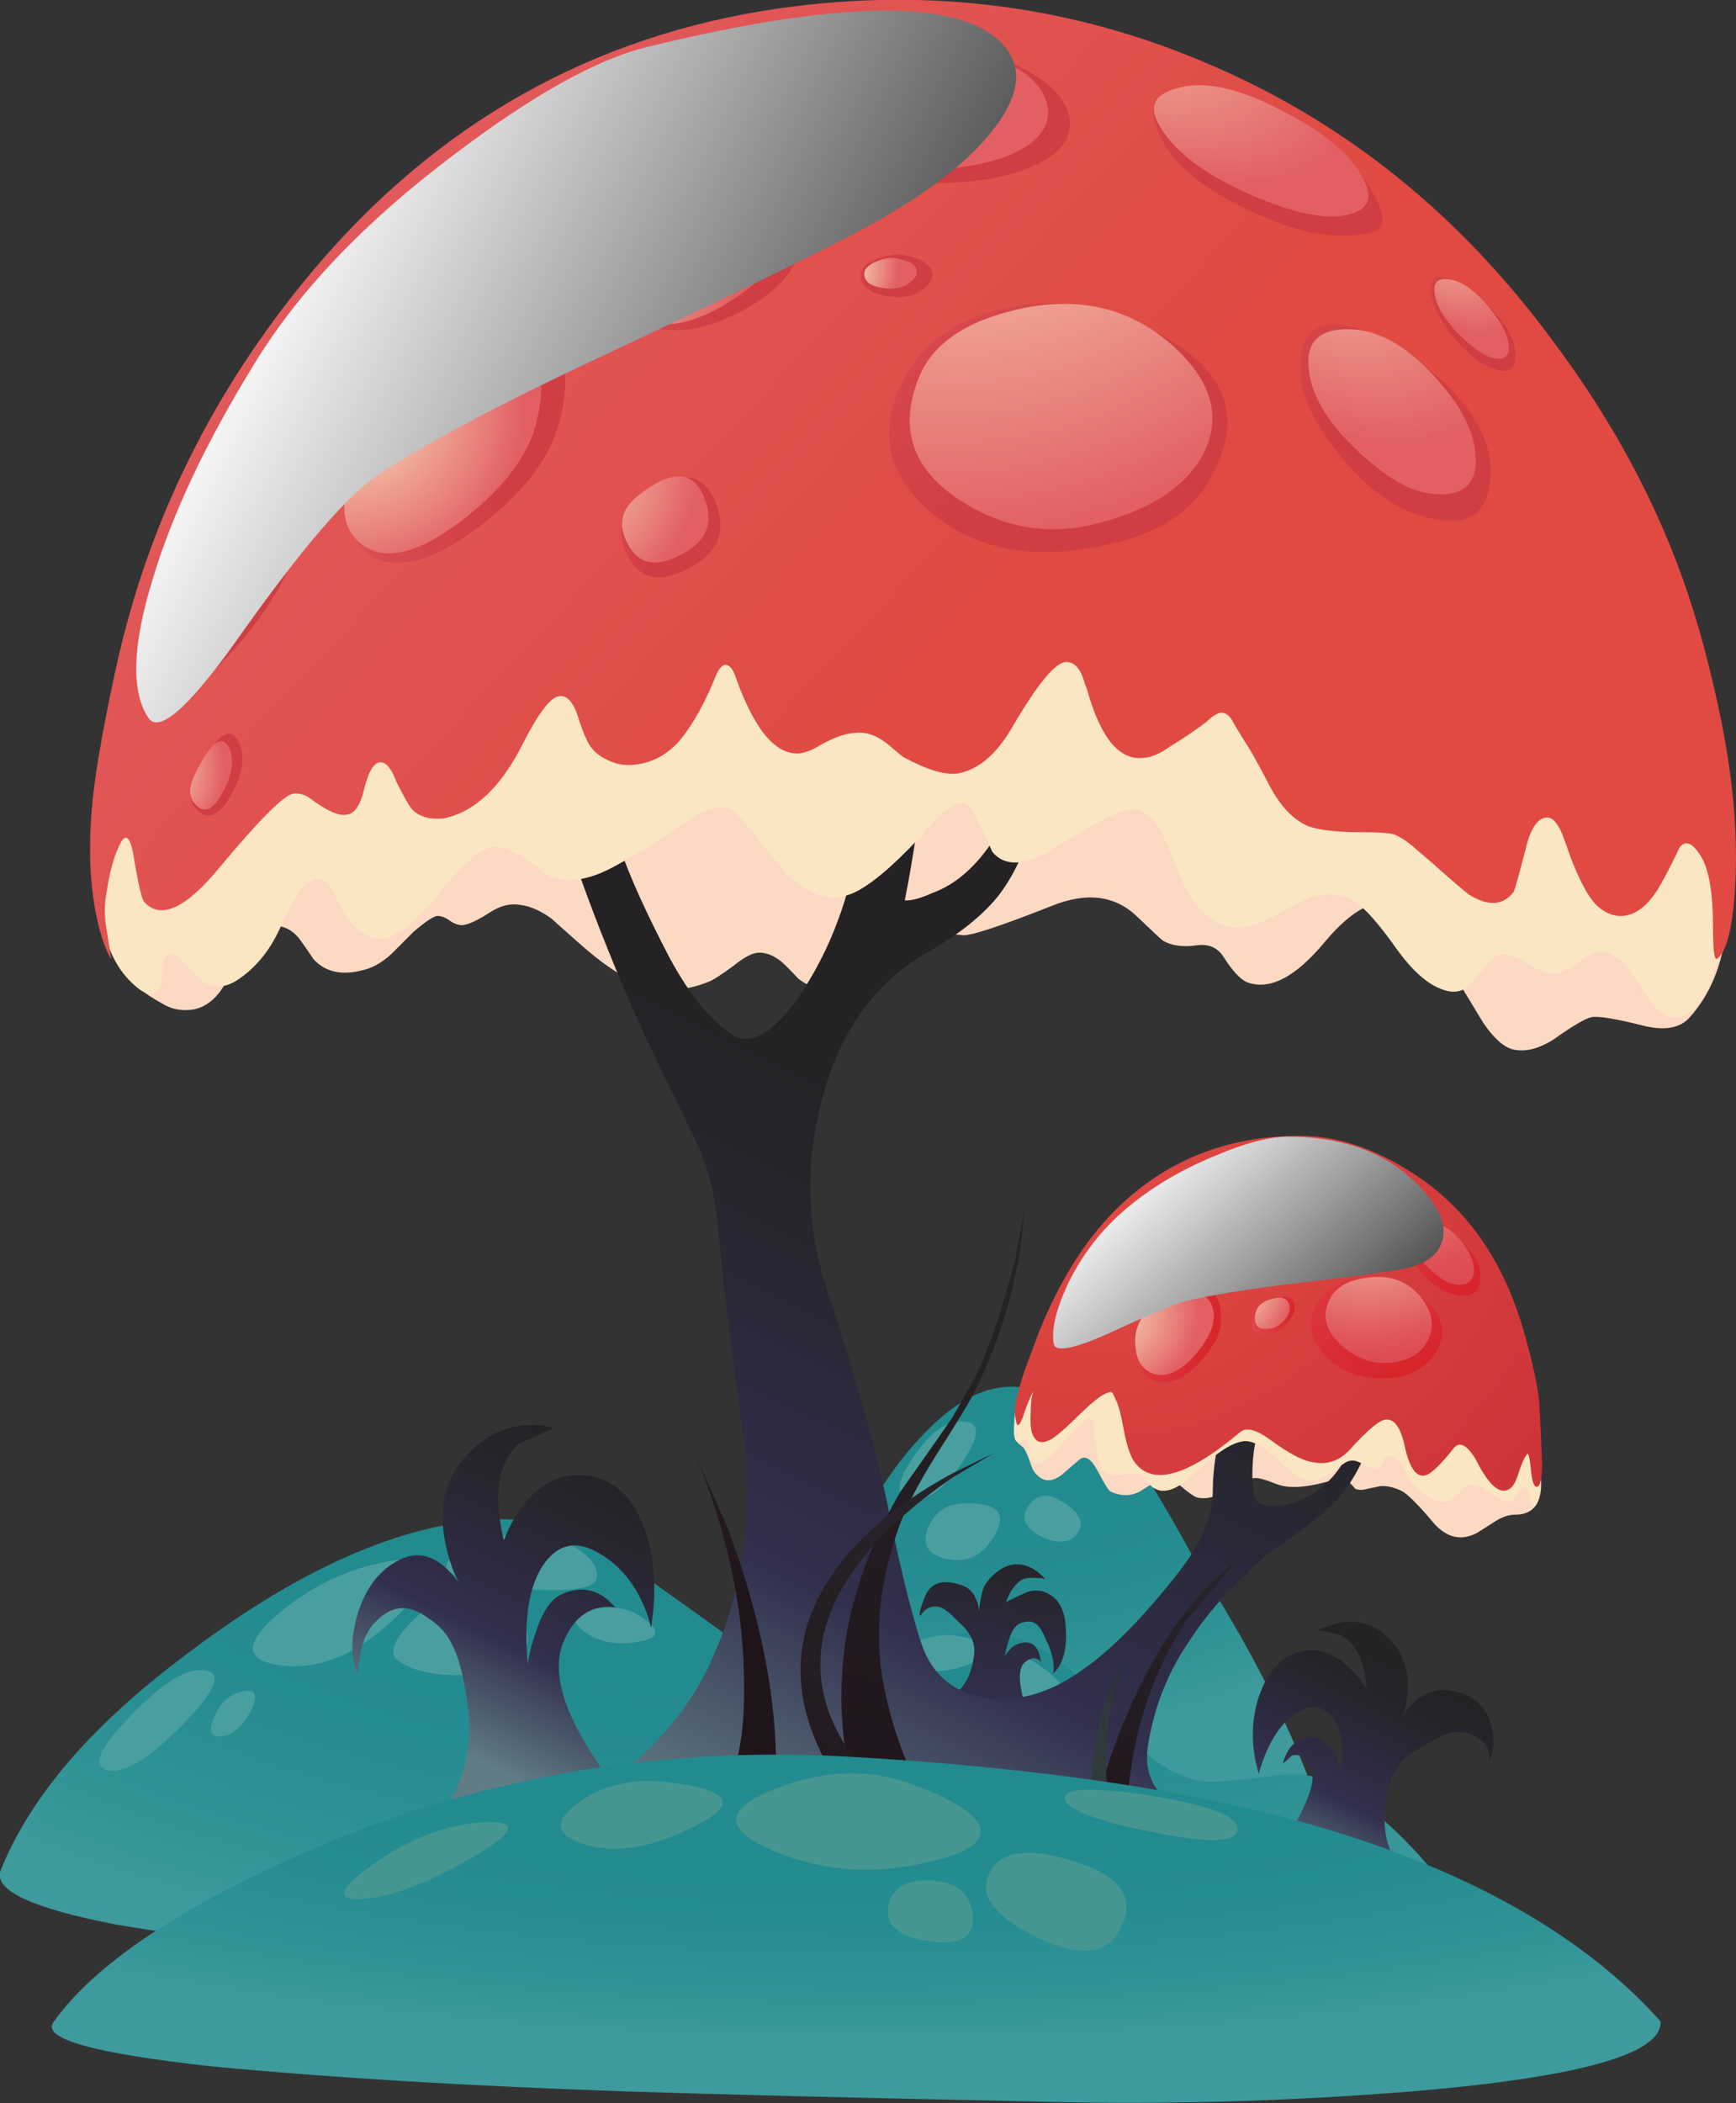 <?xml version="1.0" encoding="iso-8859-1"?>
<!-- Generator: Adobe Illustrator 15.1.0, SVG Export Plug-In . SVG Version: 6.00 Build 0)  -->
<!DOCTYPE svg PUBLIC "-//W3C//DTD SVG 1.1//EN" "http://www.w3.org/Graphics/SVG/1.1/DTD/svg11.dtd">
<svg version="1.1" id="Layer_3" xmlns="http://www.w3.org/2000/svg" xmlns:xlink="http://www.w3.org/1999/xlink" x="0px" y="0px"
	 width="94.4px" height="114.35px" viewBox="0 0 94.4 114.35" style="enable-background:new 0 0 94.4 114.35;" xml:space="preserve"
	>
<rect x="0" y="0" width="94.4" height="114.35" fill="#333333" stroke="none"/>
<symbol  id="flash0.ai_x5F_0_x2F_Layer_3_x2F__x3C_Group_x3E__x5F_19" viewBox="0 -11.033 28.606 11.089">
	<g id="Layer_1_16_">
		<g>
			<path style="fill-rule:evenodd;clip-rule:evenodd;fill:#FBD9C3;" d="M28.05-4c0.067-0.433,0.15-1.083,0.25-1.95
				c0.233-1.133,0.333-1.933,0.3-2.4c-0.067-0.967-0.533-1.45-1.4-1.45c-0.367,0-0.75-0.133-1.15-0.4
				c-0.667-0.433-1.017-0.65-1.05-0.65c-0.8-0.367-1.533-0.183-2.2,0.55c-0.867,1.033-1.466,1.633-1.8,1.8
				c-0.433,0.2-0.817,0.283-1.15,0.25l-0.7-0.15c-0.267-0.067-0.483-0.067-0.65,0c-0.267,0.333-0.517,0.533-0.75,0.6
				C17.383-7.9,17.133-7.967,17-8c-1.2-0.333-2.117-0.383-2.75-0.15c-0.333,0.133-0.567,0.217-0.7,0.25
				C13.25-7.8,13-7.783,12.8-7.85c-0.2-0.033-0.667-0.267-1.4-0.7c-0.6-0.333-1.117-0.434-1.55-0.3
				C9.683-8.783,9.383-8.567,8.95-8.2c-0.367,0.267-0.7,0.383-1,0.35c-0.067,0-0.434-0.217-1.1-0.65C6.35-8.8,5.8-8.817,5.2-8.55
				c-0.1,0.033-0.35,0.433-0.75,1.2C4.117-6.75,3.8-6.567,3.5-6.8L2.75-7.45c-0.6-0.566-1.117-0.633-1.55-0.2
				C1.033-7.517,0.9-7.267,0.8-6.9C0.667-6.533,0.55-6.283,0.45-6.15C0.217-5.983,0.067-5.833,0-5.7c0,0.034,0.05,0.317,0.15,0.85
				c0.434,1.533,1.033,2.783,1.8,3.75C3.117,0.333,7.767,0.433,15.9-0.8C23.9-2.033,27.95-3.1,28.05-4z"/>
		</g>
	</g>
</symbol>
<symbol  id="flash0.ai_x5F_0_x2F_Layer_3_x2F__x3C_Group_x3E__x5F_20" viewBox="0.063 -29.76 88.838 29.785">
	<g id="Layer_1_15_">
		<g>
			<path style="fill-rule:evenodd;clip-rule:evenodd;fill:#FBD9C3;" d="M87.4-16.1c1.033-1.2,1.533-3.05,1.5-5.55
				c0-2.7-0.7-4.817-2.1-6.35c-0.533-0.567-1.383-0.7-2.55-0.4c-1.467,0.367-2.383,0.517-2.75,0.45
				c-0.333-0.066-1.017-0.466-2.05-1.2c-0.833-0.533-1.583-0.717-2.25-0.55c-0.5,0.133-1.034,0.617-1.6,1.45
				c-0.567,0.933-0.95,1.567-1.15,1.9c-0.567,1.1-1.034,1.917-1.4,2.45c-0.6,0.967-1.25,1.633-1.95,2
				c-1.167,0.566-2.533-0.083-4.1-1.95c-1.6-1.933-3.017-2.667-4.25-2.2c-0.367,0.167-0.783,0.617-1.25,1.35
				c-0.333,0.534-0.833,0.75-1.5,0.65c-0.733-0.1-1.333-0.017-1.8,0.25c-0.1,0.066-0.567,0.5-1.4,1.3
				c-1.2,1.167-2.75,1.367-4.65,0.6c-2.7-1.067-4.3-1.6-4.8-1.6c-0.567,0.067-1.017,0.083-1.35,0.05c-0.467-0.1-0.933-0.3-1.4-0.6
				c-0.567-0.4-1-0.7-1.3-0.9c-1.033-0.733-1.833-1.183-2.4-1.35c-0.933-0.3-1.783-0.15-2.55,0.45c-0.4,0.434-0.717,0.75-0.95,0.95
				c-0.433,0.333-0.85,0.483-1.25,0.45c-0.333-0.033-0.767-0.267-1.3-0.7c-0.633-0.467-1.067-0.75-1.3-0.85
				c-1.333-0.567-2.633-0.6-3.9-0.1c-0.9,0.333-2,1.083-3.3,2.25c-0.867,0.767-1.333,1.184-1.4,1.25
				c-0.6,0.434-1.167,0.684-1.7,0.75c-0.533,0.1-1.083-0.033-1.65-0.4c-0.667-0.433-1.167-0.667-1.5-0.7
				c-0.233,0-0.467,0.083-0.7,0.25c-0.233,0.167-0.45,0.25-0.65,0.25s-0.633-0.283-1.3-0.85c-0.267-0.267-0.667-0.667-1.2-1.2
				c-0.467-0.433-0.933-0.717-1.4-0.85c-1.233-0.367-2.184-0.183-2.85,0.55c-0.333,0.5-0.6,0.883-0.8,1.15
				C10.833-23.217,10.417-23,9.95-23c-0.767,0-1.5-0.7-2.2-2.1c-0.367-0.733-0.667-1.25-0.9-1.55c-0.434-0.533-0.934-0.833-1.5-0.9
				c-0.6-0.067-1.133,0.05-1.6,0.35c-1,0.534-1.733,1.167-2.2,1.9c-0.2,0.3-0.466,1-0.8,2.1c-1.667,4.9-0.3,11.3,4.1,19.2
				c0.767,1.367,2.267,2.35,4.5,2.95c1.3,0.367,3.133,0.65,5.5,0.85c5.133,0.4,10.917,0.267,17.35-0.4C36-1,41.733-1.817,49.4-3.05
				c1.967-0.3,4.6-0.883,7.9-1.75c3.8-0.967,6.434-1.6,7.9-1.9C76.567-8.867,83.967-12,87.4-16.1z"/>
		</g>
	</g>
</symbol>
<symbol  id="flash0.ai_x5F_0_x2F_Layer_3_x2F__x3C_Path_x3E_" viewBox="0.015 -11.515 21.241 11.515">
	<g id="Layer_1_18_">
		
			<linearGradient id="SVGID_1_" gradientUnits="userSpaceOnUse" x1="19616.406" y1="-7644.533" x2="19638.717" y2="-7644.533" gradientTransform="matrix(-0.677 0.736 -0.736 -0.677 7668.466 -19635.125)">
			<stop  offset="0" style="stop-color:#000000"/>
			<stop  offset="1" style="stop-color:#FFFFFF"/>
		</linearGradient>
		<path style="fill-rule:evenodd;clip-rule:evenodd;fill:url(#SVGID_1_);" d="M20.45-3.3c0.733-0.934,0.966-1.75,0.7-2.45
			c-0.267-0.8-1.083-1.3-2.45-1.5c-0.934-0.167-2.983-0.433-6.15-0.8c-2.333-0.3-4.117-0.6-5.35-0.9
			c-0.467-0.1-1.934-0.716-4.4-1.85c-1.767-0.767-2.683-0.917-2.75-0.45c-0.133,0.767,0.117,1.833,0.75,3.2
			c0.767,1.6,1.817,2.966,3.15,4.1c1.367,1.167,2.983,2.133,4.85,2.9c1.633,0.7,2.967,1.05,4,1.05C16.167,0,18.717-1.1,20.45-3.3z"
			/>
	</g>
</symbol>
<symbol  id="flash0.ai_x5F_0_x2F_Layer_3_x2F__x3C_Path_x3E__x5F_0" viewBox="-0.193 -4.155 8.919 4.191">
	<g id="Layer_1_24_">
		<path style="fill-rule:evenodd;clip-rule:evenodd;fill:#459691;" d="M6.85-1.85c-2.467-1.433-4.483-2.2-6.05-2.3
			c-1.5-0.067-1.3,0.566,0.6,1.9S5.183-0.167,7.05,0C9.35,0.2,9.283-0.417,6.85-1.85z"/>
	</g>
</symbol>
<symbol  id="flash0.ai_x5F_0_x2F_Layer_3_x2F__x3C_Path_x3E__x5F_1" viewBox="0.007 -38.576 47.846 38.702">
	<g id="Layer_1_17_">
		
			<linearGradient id="SVGID_2_" gradientUnits="userSpaceOnUse" x1="19029.41" y1="-11671.01" x2="19080.35" y2="-11671.01" gradientTransform="matrix(-0.891 0.455 -0.455 -0.891 11703.692 -19081.084)">
			<stop  offset="0" style="stop-color:#000000"/>
			<stop  offset="1" style="stop-color:#FFFFFF"/>
		</linearGradient>
		<path style="fill-rule:evenodd;clip-rule:evenodd;fill:url(#SVGID_2_);" d="M47.4-2.05c0.833-1.2,0.517-2.7-0.95-4.5
			c-1.5-1.833-3.967-3.65-7.4-5.45c-2.533-1.333-7.2-3.6-14-6.8c-5.066-2.367-9-4.45-11.8-6.25c-1.7-1.1-4.267-4.083-7.7-8.95
			c-2.7-3.8-4.333-5.233-4.9-4.3c-0.933,1.433-0.85,3.933,0.25,7.5c1.067,3.566,2.917,7.483,5.55,11.75
			c2.4,3.933,6.017,7.716,10.85,11.35c4.267,3.233,7.767,5.184,10.5,5.85C38.867,0.85,45.4,0.783,47.4-2.05z"/>
	</g>
</symbol>
<symbol  id="flash0.ai_x5F_0_x2F_Layer_3_x2F__x3C_Path_x3E__x5F_15" viewBox="0.01 -1.969 2.775 1.975">
	<g id="Layer_1_14_">
		<path style="fill-rule:evenodd;clip-rule:evenodd;fill:#499F9F;" d="M1.45-0.05c1.033-0.2,1.466-0.617,1.3-1.25
			S2.033-2.117,1.1-1.85c-0.867,0.233-1.217,0.633-1.05,1.2C0.217-0.083,0.683,0.117,1.45-0.05z"/>
	</g>
</symbol>
<symbol  id="flash0.ai_x5F_0_x2F_Layer_3_x2F__x3C_Path_x3E__x5F_16" viewBox="-0.001 -2.778 3.884 2.805">
	<g id="Layer_1_13_">
		<path style="fill-rule:evenodd;clip-rule:evenodd;fill:#499F9F;" d="M2.3-0.25c1.667-1.1,2.017-1.867,1.05-2.3
			C2.35-2.983,1.417-2.8,0.55-2c-0.7,0.633-0.733,1.183-0.1,1.65C1.05,0.117,1.667,0.15,2.3-0.25z"/>
	</g>
</symbol>
<symbol  id="flash0.ai_x5F_0_x2F_Layer_3_x2F__x3C_Path_x3E__x5F_17" viewBox="-0.054 -1.952 4.568 1.954">
	<g id="Layer_1_12_">
		<path style="fill-rule:evenodd;clip-rule:evenodd;fill:#499F9F;" d="M3.5-0.15c1.3-0.4,1.35-0.867,0.15-1.4
			c-1.2-0.5-2.25-0.534-3.15-0.1c-0.8,0.4-0.733,0.816,0.2,1.25C1.633,0.033,2.567,0.117,3.5-0.15z"/>
	</g>
</symbol>
<symbol  id="flash0.ai_x5F_0_x2F_Layer_3_x2F__x3C_Path_x3E__x5F_18" viewBox="-0.028 -2.508 2.401 2.48">
	<g id="Layer_1_11_">
		<path style="fill-rule:evenodd;clip-rule:evenodd;fill:#499F9F;" d="M1.55-0.1c0.833,0.233,1.034-0.1,0.6-1
			c-0.467-0.867-1-1.333-1.6-1.4c-0.6-0.067-0.733,0.283-0.4,1.05C0.45-0.717,0.917-0.267,1.55-0.1z"/>
	</g>
</symbol>
<symbol  id="flash0.ai_x5F_0_x2F_Layer_3_x2F__x3C_Path_x3E__x5F_19" viewBox="-0.095 -5.479 6.257 5.48">
	<g id="Layer_1_10_">
		<path style="fill-rule:evenodd;clip-rule:evenodd;fill:#499F9F;" d="M5.45,0c1.2-0.033,0.883-1-0.95-2.9
			C2.633-4.8,1.25-5.65,0.35-5.45c-0.867,0.233-0.467,1.2,1.2,2.9C3.183-0.817,4.483,0.033,5.45,0z"/>
	</g>
</symbol>
<symbol  id="flash0.ai_x5F_0_x2F_Layer_3_x2F__x3C_Path_x3E__x5F_1_x5F_0" viewBox="0.05 -2.738 9.401 2.738">
	<g id="Layer_1_23_">
		<path style="fill-rule:evenodd;clip-rule:evenodd;fill:#459691;" d="M3.85-0.2c3.767-0.533,5.633-1.183,5.6-1.95
			c-0.034-0.8-1.9-0.783-5.6,0.05c-2.533,0.567-3.8,1.117-3.8,1.65C0.05,0.05,1.317,0.133,3.85-0.2z"/>
	</g>
</symbol>
<symbol  id="flash0.ai_x5F_0_x2F_Layer_3_x2F__x3C_Path_x3E__x5F_2" viewBox="-0.031 -5.266 7.631 5.337">
	<g id="Layer_1_22_">
		<path style="fill-rule:evenodd;clip-rule:evenodd;fill:#459691;" d="M4.9-0.45C7.3-1.217,8.1-2.4,7.3-4
			C6.533-5.6,4.833-5.683,2.2-4.25c-1.967,1.067-2.633,2.167-2,3.3C0.833,0.217,2.4,0.383,4.9-0.45z"/>
	</g>
</symbol>
<symbol  id="flash0.ai_x5F_0_x2F_Layer_3_x2F__x3C_Path_x3E__x5F_20" viewBox="-0.032 -1.894 4.37 1.944">
	<g id="Layer_1_9_">
		<path style="fill-rule:evenodd;clip-rule:evenodd;fill:#499F9F;" d="M3.4-0.35C4.633-1.117,4.65-1.6,3.45-1.8
			C2.217-2.033,1.2-1.833,0.4-1.2c-0.7,0.534-0.55,0.917,0.45,1.15C1.883,0.15,2.733,0.05,3.4-0.35z"/>
	</g>
</symbol>
<symbol  id="flash0.ai_x5F_0_x2F_Layer_3_x2F__x3C_Path_x3E__x5F_21" viewBox="-0.017 -4.174 7.307 4.174">
	<g id="Layer_1_8_">
		<path style="fill-rule:evenodd;clip-rule:evenodd;fill:#499F9F;" d="M3.4,0c1.733,0,2.917-0.433,3.55-1.3S7.333-2.9,6.2-3.5
			C5.167-4.033,4-4.25,2.7-4.15c-1.1,0.1-1.934,0.367-2.5,0.8C-0.233-2.983-0.017-2.333,0.85-1.4C1.75-0.467,2.6,0,3.4,0z"/>
	</g>
</symbol>
<symbol  id="flash0.ai_x5F_0_x2F_Layer_3_x2F__x3C_Path_x3E__x5F_22" viewBox="-0.028 -3.053 8.185 3.053">
	<g id="Layer_1_7_">
		<path style="fill-rule:evenodd;clip-rule:evenodd;fill:#499F9F;" d="M4.15,0C5.183,0,6.133-0.25,7-0.75
			c0.833-0.5,1.217-1.033,1.15-1.6c-0.033-0.5-0.933-0.733-2.7-0.7C3.783-3.017,2.267-2.8,0.9-2.4c-1.167,0.3-1.233,0.783-0.2,1.45
			C1.733-0.317,2.883,0,4.15,0z"/>
	</g>
</symbol>
<symbol  id="flash0.ai_x5F_0_x2F_Layer_3_x2F__x3C_Path_x3E__x5F_23" viewBox="-0.047 -5.74 9.451 5.788">
	<g id="Layer_1_6_">
		<path style="fill-rule:evenodd;clip-rule:evenodd;fill:#499F9F;" d="M9.35-0.45C9.55-0.917,9.2-1.6,8.3-2.5
			C6.033-4.9,3.783-5.967,1.55-5.7C-0.417-5.467-0.567-4.6,1.1-3.1c1.6,1.434,3.417,2.4,5.45,2.9C8.183,0.2,9.117,0.117,9.35-0.45z"
			/>
	</g>
</symbol>
<symbol  id="flash0.ai_x5F_0_x2F_Layer_3_x2F__x3C_Path_x3E__x5F_25" viewBox="-0.045 -2.416 3.058 2.499">
	<g id="Layer_1_5_">
		<path style="fill-rule:evenodd;clip-rule:evenodd;fill:#499F9F;" d="M1.85-0.15c1.066-0.6,1.4-1.2,1-1.8
			C2.417-2.517,1.733-2.567,0.8-2.1c-0.833,0.467-1.05,1-0.65,1.6C0.583,0.133,1.15,0.25,1.85-0.15z"/>
	</g>
</symbol>
<symbol  id="flash0.ai_x5F_0_x2F_Layer_3_x2F__x3C_Path_x3E__x5F_26" viewBox="-0.025 -3.073 4.047 3.085">
	<g id="Layer_1_4_">
		<path style="fill-rule:evenodd;clip-rule:evenodd;fill:#499F9F;" d="M3.8-1.6C3.167-2.8,2.267-3.267,1.1-3
			c-1,0.233-1.333,0.783-1,1.65C0.467-0.483,1.083-0.033,1.95,0C3.783,0.1,4.4-0.433,3.8-1.6z"/>
	</g>
</symbol>
<symbol  id="flash0.ai_x5F_0_x2F_Layer_3_x2F__x3C_Path_x3E__x5F_27" viewBox="-0.006 -2.375 2.719 2.425">
	<g id="Layer_1_3_">
		<path style="fill-rule:evenodd;clip-rule:evenodd;fill:#499F9F;" d="M1.15-0.05C2.283-0.55,2.8-1.1,2.7-1.7
			C2.567-2.3,2.017-2.5,1.05-2.3c-0.867,0.2-1.2,0.683-1,1.45C0.217-0.05,0.583,0.217,1.15-0.05z"/>
	</g>
</symbol>
<symbol  id="flash0.ai_x5F_0_x2F_Layer_3_x2F__x3C_Path_x3E__x5F_28" viewBox="-0.025 -4.216 4.147 4.232">
	<g id="Layer_1_2_">
		<path style="fill-rule:evenodd;clip-rule:evenodd;fill:#499F9F;" d="M3.45-2.1c-1-1.533-1.95-2.233-2.85-2.1
			c-0.833,0.133-0.833,0.833,0,2.1c0.833,1.3,1.667,2,2.5,2.1C4.333,0.133,4.45-0.567,3.45-2.1z"/>
	</g>
</symbol>
<symbol  id="flash0.ai_x5F_0_x2F_Layer_3_x2F__x3C_Path_x3E__x5F_3" viewBox="-0.023 -3.408 4.631 3.372">
	<g id="Layer_1_21_">
		<path style="fill-rule:evenodd;clip-rule:evenodd;fill:#459691;" d="M2.4-0.05c1.333-0.067,2.067-0.7,2.2-1.9
			c0.1-1.167-0.684-1.633-2.35-1.4S-0.167-2.483,0-1.45C0.2-0.417,1,0.05,2.4-0.05z"/>
	</g>
</symbol>
<symbol  id="flash0.ai_x5F_0_x2F_Layer_3_x2F__x3C_Path_x3E__x5F_4" viewBox="-0.163 -5.152 13.281 5.235">
	<g id="Layer_1_20_">
		<path style="fill-rule:evenodd;clip-rule:evenodd;fill:#459691;" d="M9.4-0.5c2.3-0.867,3.533-1.667,3.7-2.4
			c0.133-0.667-0.5-1.2-1.9-1.6c-3.434-1-6.6-0.85-9.5,0.45c-2.534,1.1-2.483,2.183,0.15,3.25C4.483,0.267,7,0.367,9.4-0.5z"/>
	</g>
</symbol>
<symbol  id="flash0.ai_x5F_0_x2F_Layer_3_x2F__x3C_Path_x3E__x5F_5" viewBox="-0.105 -3.668 8.797 3.684">
	<g id="Layer_1_19_">
		<path style="fill-rule:evenodd;clip-rule:evenodd;fill:#459691;" d="M5.75-0.05c3.333-0.4,3.833-1.184,1.5-2.35
			c-2.4-1.233-4.45-1.567-6.15-1c-1.5,0.5-1.6,1.233-0.3,2.2C2.133-0.2,3.783,0.183,5.75-0.05z"/>
	</g>
</symbol>
<g>
	
		<radialGradient id="SVGID_3_" cx="54.75" cy="71.65" r="29" gradientTransform="matrix(-1 0 0 -0.797 109.5 128.785)" gradientUnits="userSpaceOnUse">
		<stop  offset="0.423" style="stop-color:#228B8F"/>
		<stop  offset="0.651" style="stop-color:#258D91"/>
		<stop  offset="0.847" style="stop-color:#309396"/>
		<stop  offset="1" style="stop-color:#3E9A9D"/>
	</radialGradient>
	<path style="fill-rule:evenodd;clip-rule:evenodd;fill:url(#SVGID_3_);" d="M37.6,98.2c0.233-1.5,1.066-3.25,2.5-5.25
		c1.733-2.134,2.917-3.684,3.55-4.65c0.5-0.733,1.4-2.316,2.7-4.75c1.1-2,2.1-3.533,3-4.6c1.667-2,3.233-3.15,4.7-3.45
		c1.434-0.333,3.134,0.1,5.101,1.3c1.133,0.667,2.25,1.917,3.35,3.75c0.634,1,1.5,2.5,2.6,4.5c2.233,3.5,4,6.767,5.301,9.8
		c0.366,0.801,0.75,1.784,1.149,2.95c0.167,0.467,0.434,1.184,0.8,2.15c0.233,0.866,0.334,1.633,0.301,2.3
		c-0.634,0.233-1.434,0.283-2.4,0.15c-1.1-0.233-1.9-0.384-2.4-0.45c-0.833-0.134-2.033-0.233-3.6-0.3
		c-1.7-0.067-2.917-0.15-3.65-0.25c-0.433-0.067-2.05-0.434-4.85-1.101c-2.066-0.5-3.7-0.7-4.9-0.6
		c-0.6,0.066-1.483,0.233-2.649,0.5c-1.2,0.267-2.1,0.416-2.7,0.45c-2.267,0.233-3.9,0.3-4.9,0.199
		C38.333,100.65,37.333,99.767,37.6,98.2z"/>
	
		<use xlink:href="#flash0.ai_x5F_0_x2F_Layer_3_x2F__x3C_Path_x3E__x5F_28"  width="4.147" height="4.232" x="-0.025" y="-4.216" transform="matrix(1 0 0 -1 48.95 77.3)" style="overflow:visible;opacity:0.191;enable-background:new    ;"/>
	
		<use xlink:href="#flash0.ai_x5F_0_x2F_Layer_3_x2F__x3C_Path_x3E__x5F_27"  width="2.719" height="2.425" x="-0.006" y="-2.375" transform="matrix(1 0 0 -1 55.65 76.7)" style="overflow:visible;opacity:0.191;enable-background:new    ;"/>
	
		<use xlink:href="#flash0.ai_x5F_0_x2F_Layer_3_x2F__x3C_Path_x3E__x5F_26"  width="4.047" height="3.085" x="-0.025" y="-3.073" transform="matrix(1 0 0 -1 50.35 81.75)" style="overflow:visible;opacity:0.191;enable-background:new    ;"/>
	
		<use xlink:href="#flash0.ai_x5F_0_x2F_Layer_3_x2F__x3C_Path_x3E__x5F_25"  width="3.058" height="2.499" x="-0.045" y="-2.416" transform="matrix(1 0 0 -1 55.75 81.4)" style="overflow:visible;opacity:0.191;enable-background:new    ;"/>
	
		<radialGradient id="SVGID_4_" cx="41" cy="79.25" r="61.725" gradientTransform="matrix(1 0 0 -0.458 0 115.569)" gradientUnits="userSpaceOnUse">
		<stop  offset="0.423" style="stop-color:#228B8F"/>
		<stop  offset="0.651" style="stop-color:#258D91"/>
		<stop  offset="0.847" style="stop-color:#309396"/>
		<stop  offset="1" style="stop-color:#3E9A9D"/>
	</radialGradient>
	<path style="fill-rule:evenodd;clip-rule:evenodd;fill:url(#SVGID_4_);" d="M40,89.25c1.867,0.967,4.033,1.184,6.5,0.65
		c3.6-0.767,5.8-1.15,6.6-1.15c1.567,0.033,2.934,0.45,4.101,1.25c0.833,0.533,1.8,1.483,2.899,2.85c1,1.233,1.733,2.051,2.2,2.45
		c1,0.867,2.05,1.384,3.15,1.55c0.533,0.067,1.783-0.033,3.75-0.3c1.434-0.2,2.616-0.017,3.55,0.55c2.233,1.4,4.283,3.367,6.15,5.9
		c0.966,1.267,1.483,2.116,1.55,2.55c0.133,0.8-0.566,1.25-2.101,1.351c-1.333,0.1-2.949,0.116-4.85,0.05
		c-2.2-0.101-3.833-0.167-4.9-0.2c-7.3-0.066-12.767-0.2-16.399-0.4c-1.5-0.066-3.7,0.051-6.6,0.351
		c-2.967,0.333-5.2,0.467-6.7,0.399c-7.2-0.267-12.617-0.517-16.25-0.75c-6.267-0.366-11.683-0.933-16.25-1.699
		c-4.7-0.9-6.816-1.9-6.35-3C1.617,97.783,4.8,94.017,9.6,90.35c6.5-5.033,12.333-7.616,17.5-7.75c2.3-0.033,4.633,0.784,7,2.45
		C35.4,85.95,37.367,87.35,40,89.25z"/>
	
		<use xlink:href="#flash0.ai_x5F_0_x2F_Layer_3_x2F__x3C_Path_x3E__x5F_23"  width="9.451" height="5.788" x="-0.047" y="-5.74" transform="matrix(1 0 0 -1 13.8 84.85)" style="overflow:visible;opacity:0.191;enable-background:new    ;"/>
	
		<use xlink:href="#flash0.ai_x5F_0_x2F_Layer_3_x2F__x3C_Path_x3E__x5F_22"  width="8.185" height="3.053" x="-0.028" y="-3.053" transform="matrix(1 0 0 -1 24.3 83.4)" style="overflow:visible;opacity:0.191;enable-background:new    ;"/>
	
		<use xlink:href="#flash0.ai_x5F_0_x2F_Layer_3_x2F__x3C_Path_x3E__x5F_21"  width="7.307" height="4.174" x="-0.017" y="-4.174" transform="matrix(1 0 0 -1 21.4 86.9)" style="overflow:visible;opacity:0.191;enable-background:new    ;"/>
	
		<use xlink:href="#flash0.ai_x5F_0_x2F_Layer_3_x2F__x3C_Path_x3E__x5F_20"  width="4.37" height="1.944" x="-0.032" y="-1.894" transform="matrix(1 0 0 -1 31.3 87.45)" style="overflow:visible;opacity:0.191;enable-background:new    ;"/>
	
		<use xlink:href="#flash0.ai_x5F_0_x2F_Layer_3_x2F__x3C_Path_x3E__x5F_19"  width="6.257" height="5.48" x="-0.095" y="-5.479" transform="matrix(1 0 0 -1 5.5 90.8)" style="overflow:visible;opacity:0.191;enable-background:new    ;"/>
	
		<use xlink:href="#flash0.ai_x5F_0_x2F_Layer_3_x2F__x3C_Path_x3E__x5F_18"  width="2.401" height="2.48" x="-0.028" y="-2.508" transform="matrix(1 0 0 -1 11.5 91.9)" style="overflow:visible;opacity:0.191;enable-background:new    ;"/>
	
		<use xlink:href="#flash0.ai_x5F_0_x2F_Layer_3_x2F__x3C_Path_x3E__x5F_17"  width="4.568" height="1.954" x="-0.054" y="-1.952" transform="matrix(1 0 0 -1 49.1 88.9)" style="overflow:visible;opacity:0.191;enable-background:new    ;"/>
	
		<use xlink:href="#flash0.ai_x5F_0_x2F_Layer_3_x2F__x3C_Path_x3E__x5F_16"  width="3.884" height="2.805" x="-0.001" y="-2.778" transform="matrix(1 0 0 -1 54 90.15)" style="overflow:visible;opacity:0.191;enable-background:new    ;"/>
	
		<use xlink:href="#flash0.ai_x5F_0_x2F_Layer_3_x2F__x3C_Path_x3E__x5F_15"  width="2.775" height="1.975" x="0.01" y="-1.969" transform="matrix(1 0 0 -1 51.75 92.2)" style="overflow:visible;opacity:0.191;enable-background:new    ;"/>
	
		<linearGradient id="SVGID_5_" gradientUnits="userSpaceOnUse" x1="73.765" y1="-66.411" x2="89.586" y2="-66.411" gradientTransform="matrix(-0.147 0.989 -0.989 -0.147 -2.381057e-004 -2.661049e-004)">
		<stop  offset="0" style="stop-color:#242224"/>
		<stop  offset="0.212" style="stop-color:#27252E"/>
		<stop  offset="0.577" style="stop-color:#302E49"/>
		<stop  offset="0.635" style="stop-color:#32304E"/>
		<stop  offset="1" style="stop-color:#617D84"/>
	</linearGradient>
	<path style="fill-rule:evenodd;clip-rule:evenodd;fill:url(#SVGID_5_);" d="M53.4,86.6c0.066-0.333,0.283-0.666,0.649-1
		c0.367-0.333,0.75-0.517,1.15-0.55c0.566-0.033,1.116,0.233,1.649,0.8c-0.1-0.033-0.233-0.05-0.399-0.05
		c-0.334-0.033-0.601-0.017-0.8,0.05c-0.233,0.101-0.467,0.334-0.7,0.7c-0.101,0.2-0.184,0.384-0.25,0.55l1.05-0.5
		c0.467-0.199,0.917-0.166,1.35,0.101c0.5,0.3,0.784,0.866,0.851,1.7c0.1,1.233-0.134,2.1-0.7,2.6c0.066-0.134,0.066-0.4,0-0.8
		c-0.1-0.434-0.217-0.767-0.35-1c-0.134-0.334-0.267-0.584-0.4-0.75c-0.2-0.267-0.483-0.351-0.85-0.25
		c-0.367,0.066-0.634,0.399-0.801,1c-0.1,0.3-0.166,0.583-0.199,0.85c0.033-0.1,0.116-0.217,0.25-0.35
		c0.199-0.233,0.466-0.367,0.8-0.4c0.533-0.033,0.833,0.334,0.899,1.101c-0.033-0.101-0.1-0.167-0.199-0.2
		c-0.2-0.101-0.434-0.033-0.7,0.2c-0.367,0.366-0.316,1.25,0.149,2.649c-0.933,0.134-1.633,0.084-2.1-0.149l-1.95-0.7
		c0.634-0.434,1.017-1.134,1.15-2.101c0.133-0.666-0.117-1.283-0.75-1.85c-0.334-0.333-0.566-0.55-0.7-0.65
		c-0.233-0.199-0.483-0.283-0.75-0.25c-0.233,0.034-0.417,0.134-0.55,0.301c-0.066,0.066-0.117,0.133-0.15,0.199
		c-0.1-0.033-0.017-0.383,0.25-1.05c0.3-0.733,0.934-0.95,1.9-0.649c0.6,0.166,0.95,0.649,1.05,1.449
		C53.25,87.366,53.3,87.033,53.4,86.6z"/>
	<g>
		
			<use xlink:href="#flash0.ai_x5F_0_x2F_Layer_3_x2F__x3C_Group_x3E__x5F_20"  width="88.838" height="29.785" x="0.063" y="-29.76" transform="matrix(1 0 0 -1 5.05 27.35)" style="overflow:visible;opacity:0.762;enable-background:new    ;"/>
		
			<use xlink:href="#flash0.ai_x5F_0_x2F_Layer_3_x2F__x3C_Group_x3E__x5F_19"  width="28.606" height="11.089" y="-11.033" transform="matrix(1 0 0 -1 55.2 72.55)" style="overflow:visible;opacity:0.551;enable-background:new    ;"/>
		
			<linearGradient id="SVGID_6_" gradientUnits="userSpaceOnUse" x1="32.181" y1="-72.356" x2="73.08" y2="-72.356" gradientTransform="matrix(-0.44 0.898 -0.898 -0.44 -2.205372e-004 1.784563e-004)">
			<stop  offset="0" style="stop-color:#242224"/>
			<stop  offset="0.212" style="stop-color:#27252E"/>
			<stop  offset="0.577" style="stop-color:#302E49"/>
			<stop  offset="0.635" style="stop-color:#32304E"/>
			<stop  offset="1" style="stop-color:#617D84"/>
		</linearGradient>
		<path style="fill-rule:evenodd;clip-rule:evenodd;fill:url(#SVGID_6_);" d="M50.65,31.6v1.5c0,5.733-0.483,11.017-1.45,15.85
			c0.333,0.033,0.833-0.1,1.5-0.4c1.1-0.4,2.083-1.183,2.95-2.35c0.333-0.434,0.649-1.017,0.949-1.75
			c0.4-0.967,0.667-1.583,0.801-1.85c0.033,0,0.267,0.05,0.699,0.15c0.301,0.067,0.483,0.167,0.551,0.3
			c0.1,0.2-0.067,0.817-0.5,1.85c-0.5,1.6-1.134,2.883-1.9,3.85c-0.866,1.067-2.15,2.083-3.85,3.05
			c-2.867,1.633-4.784,4.35-5.75,8.15c-0.867,3.467-0.767,6.833,0.3,10.1c1.167,3.533,2.1,6.7,2.8,9.5
			c0.267,1.066,0.616,2.684,1.05,4.851c0.434,1.933,0.851,3.533,1.25,4.8c0.634,2,2.017,3.05,4.15,3.149
			c1.566,0.101,3.184-0.466,4.85-1.699c1.134-0.801,2.4-2.017,3.8-3.65c1-1.167,1.7-2.083,2.101-2.75c0.666-1.134,1-2.217,1-3.25
			c0-1.134,0.217-2.517,0.649-4.15c0.567-1.833,0.967-3.183,1.2-4.05l2.55,1.4l-0.75,1.2c-0.566,0.933-0.966,1.75-1.199,2.449
			c-0.2,0.7-0.301,1.483-0.301,2.351c0,1,0.167,1.533,0.5,1.6c0.934,0.233,1.917,0,2.95-0.7c1.267-0.866,2.066-2.267,2.4-4.199
			c0.267,0.066,0.55,0.216,0.85,0.449C74.434,78.783,73.884,80,73.15,81c-0.5,0.667-1.25,1.366-2.25,2.1
			c-0.534,0.4-1.217,0.884-2.051,1.45c-1.199,1.134-1.933,1.851-2.199,2.15c-0.733,0.767-1.434,1.666-2.101,2.7
			c-1.066,1.6-1.767,3.383-2.1,5.35c-0.233,1.267,0.066,2.267,0.899,3c0.467,0.434,1.45,0.95,2.95,1.55
			c0.767,0.334,0.184,0.25-1.75-0.25c-0.5-0.166-1.916-0.383-4.25-0.649c-4.133-0.434-7.233-0.767-9.3-1l-4.3-0.5
			c-2.4-0.367-5.184-0.417-8.35-0.15c-1.797,0.189-4.389,0.556-7.775,1.1c1.545-0.32,3.087-1.221,4.625-2.699
			c1.533-1.467,2.7-3.101,3.5-4.9c1.533-3.4,2.167-7.05,1.9-10.95c-0.7-4.866-1.2-8.883-1.5-12.05c-0.167-2.267-0.667-4.167-1.5-5.7
			c-0.767-1.6-1.517-3.149-2.25-4.65c-0.8-1.667-1.7-3.767-2.7-6.3c-2.066-5.3-3.55-10.217-4.45-14.75l3.75-0.4
			c-0.067,0,0.05,0.883,0.35,2.65c0.233,1.4,0.4,2.35,0.5,2.85c0.067,0.3,0.2,1.183,0.4,2.65c0.167,1.066,0.35,1.933,0.55,2.6
			c0.5,1.466,1.383,3.417,2.65,5.85c1.133,2.1,2.3,3.517,3.5,4.25c0.934,0.534,2.067-0.1,3.4-1.9c0.967-1.4,1.733-2.883,2.3-4.45
			c0.967-2.567,1.45-6,1.45-10.3L46.8,34L50.65,31.6z"/>
		<g>
			<path style="fill-rule:evenodd;clip-rule:evenodd;fill:#FBE6C3;" d="M83.25,75.55c0.066,0.601,0.2,1.517,0.4,2.75
				c0.133,1.066,0.149,1.967,0.05,2.7c0,0.4-0.066,0.684-0.2,0.85c-0.134,0.167-0.233,0.051-0.3-0.35
				c-0.066-0.467-0.167-0.7-0.3-0.7c-0.067,0.033-0.217,0.217-0.45,0.55c-0.167,0.233-0.351,0.334-0.55,0.301
				c-0.167-0.034-0.483-0.217-0.95-0.551c-0.4-0.3-0.767-0.416-1.101-0.35c-0.133,0.033-0.283,0.15-0.449,0.35
				c-0.167,0.2-0.284,0.317-0.351,0.351c-0.566,0.467-1.316,0.2-2.25-0.8c-0.233-0.434-0.434-0.784-0.6-1.051
				c-0.3-0.433-0.584-0.55-0.851-0.35c-0.066,0.033-0.116,0.134-0.149,0.3c-0.066,0.134-0.15,0.233-0.25,0.3
				c-0.101,0.067-0.283,0.034-0.55-0.1c-0.233-0.134-0.4-0.217-0.5-0.25c-0.2-0.1-0.4-0.116-0.601-0.05
				c-0.166,0.066-0.434,0.25-0.8,0.55c-0.333,0.233-0.616,0.384-0.85,0.45c-0.567,0.166-1.217-0.134-1.95-0.9
				c-0.8-0.8-1.467-1.2-2-1.2c-0.467,0.034-1.033,0.317-1.7,0.851c-0.366,0.3-0.85,0.717-1.45,1.25
				c-0.5,0.434-0.967,0.633-1.399,0.6c-0.233-0.033-0.45-0.149-0.65-0.35c-0.233-0.267-0.4-0.434-0.5-0.5
				c-0.2-0.101-0.566-0.101-1.1,0c-0.434,0.066-0.767-0.05-1-0.351c-0.167-0.267-0.301-0.933-0.4-2c0-0.166-0.017-0.316-0.05-0.449
				c-0.033-0.167-0.117-0.267-0.25-0.301c-0.101,0-0.351,0.2-0.75,0.601c-0.066,0.066-0.334,0.366-0.8,0.899
				c-0.334,0.4-0.634,0.684-0.9,0.851c-0.366,0.233-0.616,0.166-0.75-0.2c-0.1-0.5-0.167-0.85-0.2-1.05
				c-0.267,0.3-0.467,0.316-0.6,0.05c-0.066-0.2-0.084-0.467-0.05-0.8c0.033-1.634,0.699-3.233,2-4.8
				c1.133-1.434,5.783-1.534,13.949-0.301C79.066,73.583,83.116,74.65,83.25,75.55z"/>
		</g>
		<g>
			<path style="fill-rule:evenodd;clip-rule:evenodd;fill:#FBE6C3;" d="M88.8,38.8c2.033,2.934,3.367,5.317,4,7.15
				c0.467,1.367,0.75,2.4,0.851,3.1c0.1,0.934,0.017,1.983-0.25,3.15c-0.301,1.3-0.784,2.233-1.45,2.8c-0.8,0.6-1.566,0.367-2.3-0.7
				c-0.767-1.167-1.25-1.85-1.45-2.05c-0.667-0.6-1.384-0.633-2.15-0.1c-0.666,0.533-1.2,0.8-1.6,0.8c-0.3,0-0.783-0.2-1.45-0.6
				c-0.634-0.4-1.134-0.55-1.5-0.45c-0.233,0.067-0.667,0.517-1.3,1.35c-0.467,0.633-1.05,0.817-1.75,0.55
				c-0.8-0.267-1.634-1-2.5-2.2c-0.967-1.367-1.717-2.217-2.25-2.55c-1-0.633-2.134-0.566-3.4,0.2c-1.467,0.9-2.583,1.283-3.35,1.15
				c-0.9-0.167-1.65-0.733-2.25-1.7c-0.267-0.4-0.667-1.3-1.2-2.7c-0.6-1.433-1.283-2.1-2.05-2c-0.533,0.033-1.867,0.717-4,2.05
				c-1.634,1.034-2.8,1.117-3.5,0.25c-0.533-1.267-0.967-2.1-1.3-2.5c-0.334-0.433-1.051-0.033-2.15,1.2
				c-1.566,1.733-2.833,2.867-3.8,3.4c-1.3,0.733-2.65,0.4-4.05-1c-1.333-1.7-2.2-2.75-2.6-3.15c-0.5-0.5-1.233-0.467-2.2,0.1
				C36.317,45.417,34.9,46.3,33.6,47c-1.567,0.9-2.867,1.083-3.9,0.55c-0.967-0.833-1.817-1.333-2.55-1.5
				c-0.7-0.167-1.783,0.667-3.25,2.5c-1.467,1.8-2.617,2.617-3.45,2.45c-0.7-0.133-1.284-0.583-1.75-1.35
				c-0.3-0.633-0.55-1.1-0.75-1.4c-0.367-0.533-0.767-0.617-1.2-0.25c-0.4,0.3-0.883,1.067-1.45,2.3
				c-0.533,1.233-1.267,2.184-2.2,2.85c-0.533,0.4-1.033,0.55-1.5,0.45c-0.367-0.067-0.717-0.283-1.05-0.65
				c-0.367-0.4-0.65-0.7-0.85-0.9c-0.367-0.3-0.617-0.267-0.75,0.1c-0.067,0.233-0.117,0.617-0.15,1.15c-0.167,0.9-0.65,1-1.45,0.3
				c-0.967-0.833-1.567-2.033-1.8-3.6c-0.5-3.167-0.316-6.883,0.55-11.15c0.8-4.233,1.9-7.6,3.3-10.1c0.8-1.4,2.383-2.4,4.75-3
				c1.233-0.333,3.167-0.6,5.8-0.8c5.4-0.467,11.466-0.35,18.2,0.35c5.133,0.534,11.133,1.5,18,2.9c5.166,1.066,7.8,1.6,7.899,1.6
				c3.033,0.7,5.601,1.467,7.7,2.3c1.733,0.7,4.783,1.417,9.15,2.15C84.733,35.183,87.366,36.7,88.8,38.8z"/>
		</g>
		<g>
			
				<linearGradient id="SVGID_7_" gradientUnits="userSpaceOnUse" x1="-61.558" y1="5.618" x2="-7.207" y2="5.618" gradientTransform="matrix(-0.729 -0.684 0.684 -0.729 -2.285242e-004 5.443096e-004)">
				<stop  offset="0" style="stop-color:#E04A43"/>
				<stop  offset="1" style="stop-color:#E25F63"/>
			</linearGradient>
			<path style="fill-rule:evenodd;clip-rule:evenodd;fill:url(#SVGID_7_);" d="M82.3,48.5c-0.566,0.733-1.366,0.783-2.399,0.15
				c-0.2-0.133-0.9-0.733-2.101-1.8l-1.05-0.9c-0.366-0.3-0.7-0.5-1-0.6c-0.267-0.067-0.767-0.1-1.5-0.1
				c-1.533,0-2.583-0.117-3.15-0.35c-0.833-0.367-1.55-1.15-2.149-2.35c-0.634-1.2-1.017-1.883-1.15-2.05l-0.7-1.15
				c-0.199-0.434-0.449-0.633-0.75-0.6c-0.233,0.067-0.483,0.233-0.75,0.5c-0.666,0.5-1.333,0.95-2,1.35
				c-0.5,0.367-0.966,0.566-1.399,0.6c-1.334,0.167-2.367-1.083-3.101-3.75L59,37.2c-0.233-0.867-0.6-1.267-1.1-1.2
				c-0.601,0.1-1.584,1.333-2.95,3.7c-0.834,1.367-1.783,2.15-2.851,2.35c-0.699,0.1-1.666-0.183-2.899-0.85L49.1,41.15l-0.6-0.5
				c-0.7-0.633-1.384-0.9-2.05-0.8c-0.534,0.033-1.2,0.283-2,0.75c-0.267,0.167-0.567,0.283-0.9,0.35c-1.3,0.167-2.466-1.167-3.5-4
				c-0.167-0.567-0.383-0.833-0.65-0.8c-0.167,0.033-0.333,0.25-0.5,0.65c-0.467,1.167-0.983,2.15-1.55,2.95
				c-0.7,1.033-1.583,1.633-2.65,1.8c-0.567,0.1-1.1,0.034-1.6-0.2c-0.467-0.2-0.817-0.483-1.05-0.85
				c-0.133-0.2-0.316-0.633-0.55-1.3c-0.267-0.967-0.633-1.417-1.1-1.35c-0.467,0.066-1.117,0.917-1.95,2.55
				c-1.2,2.4-2.65,3.767-4.35,4.1c-0.7,0.067-1.25-0.083-1.65-0.45c-0.167-0.167-0.467-0.683-0.9-1.55
				c-0.267-0.733-0.566-1.083-0.9-1.05c-0.333,0.033-0.617,0.517-0.85,1.45c-0.2,0.9-0.533,1.367-1,1.4
				c-0.4,0.067-1.05-0.233-1.95-0.9c-0.267-0.2-0.567-0.283-0.9-0.25c-0.5,0.067-1.833,1.4-4,4c-1.833,2.233-3.2,2.867-4.1,1.9
				c-0.133-0.133-0.317-0.9-0.55-2.3c-0.167-1.133-0.4-1.467-0.7-1c-0.367,0.667-0.633,1.583-0.8,2.75
				c-0.133,0.7-0.133,1.383,0,2.05c0.167,1.034,0.25,1.567,0.25,1.6c-0.333-0.533-0.617-1.383-0.85-2.55
				c-0.367-1.934-0.4-4.15-0.1-6.65c0.2-1.633,0.6-3.833,1.2-6.6c1.733-7.934,5.267-15.1,10.6-21.5c6.8-8.133,15.3-12.934,25.5-14.4
				C50.667-0.717,58.533,0.333,66,3.6c7.3,3.167,13.45,8.15,18.45,14.95c2.7,3.6,4.833,7.333,6.399,11.2
				c0.9,2.2,1.667,4.667,2.301,7.4c0.666,2.767,1.066,5.333,1.199,7.7c0.067,1.167,0.067,2.316,0,3.45
				c-0.133,2.133-0.449,3.4-0.949,3.8c-0.167,0.2-0.25-0.367-0.25-1.7c0-1.767-0.2-3.017-0.601-3.75c-0.467-0.8-0.866-1-1.2-0.6
				c-0.399,0.833-0.75,1.517-1.05,2.05c-0.467,0.833-1,1.367-1.6,1.6c-0.667,0.233-1.3,0.066-1.9-0.5
				c-0.434-0.434-0.899-1.3-1.399-2.6c-0.167-0.5-0.317-0.917-0.45-1.25c-0.267-0.633-0.55-0.934-0.851-0.9
				c-0.5,0.033-0.883,0.617-1.149,1.75C82.583,47.633,82.366,48.4,82.3,48.5z"/>
		</g>
		<g>
			
				<radialGradient id="SVGID_8_" cx="50.591" cy="72.593" r="43.049" gradientTransform="matrix(0.99 -0.14 -0.117 -0.828 18.654 132.016)" gradientUnits="userSpaceOnUse">
				<stop  offset="0" style="stop-color:#E04A43"/>
				<stop  offset="1" style="stop-color:#C62A33"/>
			</radialGradient>
			<path style="fill-rule:evenodd;clip-rule:evenodd;fill:url(#SVGID_8_);" d="M82.15,80.9c-0.534,0.433-1.167-0.084-1.9-1.551
				c-0.5-0.833-0.917-1.017-1.25-0.55c-0.667,0.834-1.15,1.3-1.45,1.4c-0.5,0.166-0.883-0.334-1.149-1.5
				c-0.233-1.134-0.617-1.634-1.15-1.5c-0.333,0.1-0.9,0.583-1.7,1.45c-0.6,0.733-1.316,1.017-2.149,0.85
				c-0.534-0.066-1.301-0.467-2.301-1.2c-0.767-0.566-1.316-0.717-1.649-0.45c-2.967,2.5-4.917,3-5.851,1.5
				c-0.199-0.366-0.366-0.916-0.5-1.649c-0.133-0.767-0.283-1.316-0.449-1.65c-0.101-0.233-0.167-0.35-0.2-0.35
				c-0.066-0.033-0.2,0-0.4,0.1c-0.3,0.134-0.883,0.634-1.75,1.5c-0.566,0.533-0.95,0.851-1.149,0.95
				c-0.534,0.3-0.884,0.167-1.051-0.4c-0.066-0.267-0.083-0.649-0.05-1.149c0-0.581,0.066-0.956,0.2-1.125
				c-0.141,0.171-0.324,0.579-0.55,1.225c-0.167,0.533-0.3,0.75-0.4,0.65c-0.1-0.3-0.133-0.634-0.1-1c0.033-0.334,0.2-0.967,0.5-1.9
				l0.8-2.149c1.2-2.967,2.717-5.301,4.55-7c2.634-2.434,5.851-3.65,9.65-3.65c2,0,4.05,0.684,6.149,2.05
				c2.9,1.867,4.9,4.717,6,8.55c0.467,1.601,0.75,2.9,0.851,3.9l0.1,1.95c0,0.133,0.017,0.583,0.05,1.35
				c0,0.7-0.066,1.117-0.199,1.25c-0.2,0.134-0.334-0.149-0.4-0.85c-0.066-0.667-0.134-0.967-0.2-0.9
				c-0.133,0.134-0.283,0.45-0.45,0.95C82.467,80.467,82.316,80.767,82.15,80.9z"/>
		</g>
		
			<linearGradient id="SVGID_9_" gradientUnits="userSpaceOnUse" x1="-19.4" y1="-28.58" x2="-12.04" y2="-28.58" gradientTransform="matrix(-0.978 -0.207 0.207 -0.978 -7.349253e-005 -6.938279e-004)">
			<stop  offset="0" style="stop-color:#D03D42"/>
			<stop  offset="1" style="stop-color:#E25F63"/>
		</linearGradient>
		<path style="fill-rule:evenodd;clip-rule:evenodd;fill:url(#SVGID_9_);" d="M12.95,27.05c1.3-1.133,2.283-1.233,2.95-0.3
			c0.6,0.9,0.617,2.083,0.05,3.55c-0.6,1.534-1.583,3.1-2.95,4.7c-1.5,1.767-2.717,2.583-3.65,2.45C8.283,37.283,8.167,35.9,9,33.3
			C9.833,30.667,11.15,28.583,12.95,27.05z"/>
		
			<radialGradient id="SVGID_10_" cx="2.459" cy="30.847" r="10.062" gradientTransform="matrix(0.99 -0.14 -0.142 -1.006 8.698 61.581)" gradientUnits="userSpaceOnUse">
			<stop  offset="0" style="stop-color:#FBE6C3"/>
			<stop  offset="1" style="stop-color:#E25F63"/>
		</radialGradient>
		<path style="fill-rule:evenodd;clip-rule:evenodd;fill:url(#SVGID_10_);" d="M12.1,27.3c1.233-1.066,2.15-1.15,2.75-0.25
			c0.566,0.867,0.583,1.983,0.05,3.35c-0.533,1.434-1.433,2.917-2.7,4.45c-1.434,1.667-2.583,2.433-3.45,2.3
			c-0.967-0.133-1.067-1.433-0.3-3.9C9.217,30.717,10.433,28.733,12.1,27.3z"/>
		
			<linearGradient id="SVGID_11_" gradientUnits="userSpaceOnUse" x1="-24.08" y1="-13.031" x2="-14.049" y2="-13.031" gradientTransform="matrix(-0.975 -0.224 0.224 -0.975 3.789663e-004 8.671433e-004)">
			<stop  offset="0" style="stop-color:#D03D42"/>
			<stop  offset="1" style="stop-color:#E25F63"/>
		</linearGradient>
		<path style="fill-rule:evenodd;clip-rule:evenodd;fill:url(#SVGID_11_);" d="M18.6,16.6c2.333-2.434,3.483-2.8,3.45-1.1
			c-0.033,1.733-0.9,3.35-2.6,4.85c-1.467,1.3-2.267,1.3-2.4,0C16.95,19.05,17.467,17.8,18.6,16.6z"/>
		
			<radialGradient id="SVGID_12_" cx="11.81" cy="18.281" r="9.228" gradientTransform="matrix(0.99 -0.14 -0.142 -1.005 5.151 36.476)" gradientUnits="userSpaceOnUse">
			<stop  offset="0" style="stop-color:#FBE6C3"/>
			<stop  offset="1" style="stop-color:#E25F63"/>
		</radialGradient>
		<path style="fill-rule:evenodd;clip-rule:evenodd;fill:url(#SVGID_12_);" d="M18.05,17.25c1.934-2.033,2.9-2.333,2.9-0.9
			c-0.034,1.433-0.767,2.767-2.2,4c-1.2,1.066-1.867,1.066-2,0C16.65,19.283,17.083,18.25,18.05,17.25z"/>
		
			<linearGradient id="SVGID_13_" gradientUnits="userSpaceOnUse" x1="-34.558" y1="-15.52" x2="-21.67" y2="-15.52" gradientTransform="matrix(-0.953 -0.305 0.305 -0.953 -1.721978e-004 4.580617e-004)">
			<stop  offset="0" style="stop-color:#D03D42"/>
			<stop  offset="1" style="stop-color:#E25F63"/>
		</linearGradient>
		<path style="fill-rule:evenodd;clip-rule:evenodd;fill:url(#SVGID_13_);" d="M24.45,19.5c2.633-1.633,4.466-1.95,5.5-0.95
			c0.867,0.867,1.017,2.35,0.45,4.45c-0.533,2-2.033,3.917-4.5,5.75c-2.667,1.967-4.683,2.367-6.05,1.2
			c-1.133-0.967-1.15-2.65-0.05-5.05C20.867,22.567,22.417,20.767,24.45,19.5z"/>
		
			<radialGradient id="SVGID_14_" cx="15.869" cy="24.517" r="9.382" gradientTransform="matrix(0.99 -0.14 -0.142 -1.005 6.926 48.911)" gradientUnits="userSpaceOnUse">
			<stop  offset="0" style="stop-color:#FBE6C3"/>
			<stop  offset="1" style="stop-color:#E25F63"/>
		</radialGradient>
		<path style="fill-rule:evenodd;clip-rule:evenodd;fill:url(#SVGID_14_);" d="M23.7,19.8c2.4-1.533,4.066-1.833,5-0.9
			c0.8,0.8,0.95,2.184,0.45,4.15c-0.467,1.8-1.833,3.567-4.1,5.3c-2.433,1.833-4.267,2.217-5.5,1.15c-1.066-0.9-1.1-2.467-0.1-4.7
			C20.417,22.633,21.833,20.967,23.7,19.8z"/>
		<g>
			
				<linearGradient id="SVGID_15_" gradientUnits="userSpaceOnUse" x1="-88.543" y1="-34.078" x2="-82.066" y2="-34.078" gradientTransform="matrix(-0.907 -0.421 0.421 -0.907 1.924634e-004 -6.650090e-004)">
				<stop  offset="0" style="stop-color:#D8242B"/>
				<stop  offset="1" style="stop-color:#E25F63"/>
			</linearGradient>
			<path style="fill-rule:evenodd;clip-rule:evenodd;fill:url(#SVGID_15_);" d="M64.25,65.5c1.1-0.6,1.85-0.733,2.25-0.4
				c0.366,0.267,0.417,0.767,0.15,1.5c-0.233,0.667-0.917,1.417-2.051,2.25c-1.233,0.867-2.133,1.117-2.699,0.75
				c-0.467-0.3-0.4-0.949,0.199-1.949C62.7,66.65,63.417,65.934,64.25,65.5z"/>
			
				<radialGradient id="SVGID_16_" cx="47.535" cy="73.436" r="8.609" gradientTransform="matrix(0.99 -0.139 -0.113 -0.806 18.552 131.898)" gradientUnits="userSpaceOnUse">
				<stop  offset="0" style="stop-color:#FBE6C3"/>
				<stop  offset="1" style="stop-color:#E25F63"/>
			</radialGradient>
			<path style="fill-rule:evenodd;clip-rule:evenodd;fill:url(#SVGID_16_);" d="M63.65,65.65c1-0.534,1.699-0.65,2.1-0.351
				c0.3,0.267,0.333,0.733,0.1,1.4c-0.233,0.6-0.816,1.2-1.75,1.8c-1.033,0.667-1.8,0.816-2.3,0.45
				c-0.434-0.3-0.416-0.816,0.05-1.55C62.25,66.634,62.85,66.05,63.65,65.65z"/>
		</g>
		<g>
			
				<linearGradient id="SVGID_17_" gradientUnits="userSpaceOnUse" x1="-101.777" y1="32.702" x2="-89.354" y2="32.702" gradientTransform="matrix(-0.465 -0.885 0.885 -0.465 2.242029e-004 -8.867979e-004)">
				<stop  offset="0" style="stop-color:#D8242B"/>
				<stop  offset="1" style="stop-color:#DE4A4F"/>
			</linearGradient>
			<path style="fill-rule:evenodd;clip-rule:evenodd;fill:url(#SVGID_17_);" d="M76.95,70.3c1.366,0.9,1.783,1.9,1.25,3
				c-0.5,0.934-1.3,1.467-2.4,1.601c-1.6,0.166-2.85-0.233-3.75-1.2c-0.8-0.9-0.967-1.8-0.5-2.7c0.533-0.967,1.367-1.483,2.5-1.55
				C75.017,69.417,75.983,69.7,76.95,70.3z"/>
			
				<radialGradient id="SVGID_18_" cx="91.294" cy="-37.38" r="9.319" gradientTransform="matrix(0.452 0.892 0.954 -0.483 68.993 -34.948)" gradientUnits="userSpaceOnUse">
				<stop  offset="0" style="stop-color:#FBE6C3"/>
				<stop  offset="0.286" style="stop-color:#F1B19D"/>
				<stop  offset="0.616" style="stop-color:#E77A75"/>
				<stop  offset="0.867" style="stop-color:#E0575B"/>
				<stop  offset="1" style="stop-color:#DE4A52"/>
			</radialGradient>
			<path style="fill-rule:evenodd;clip-rule:evenodd;fill:url(#SVGID_18_);" d="M77.4,70.7c0.533,0.767,0.6,1.517,0.199,2.25
				c-0.399,0.733-1.149,1.116-2.25,1.149c-0.866,0.034-1.683-0.3-2.449-1c-0.867-0.8-1.051-1.649-0.551-2.55
				c0.367-0.633,1.084-1,2.15-1.1C75.733,69.316,76.7,69.733,77.4,70.7z"/>
		</g>
		<g>
			
				<linearGradient id="SVGID_19_" gradientUnits="userSpaceOnUse" x1="-54.57" y1="32.348" x2="-23.425" y2="32.348" gradientTransform="matrix(-0.595 -0.804 0.804 -0.595 6.169081e-005 -3.709793e-004)">
				<stop  offset="0" style="stop-color:#D03D42"/>
				<stop  offset="1" style="stop-color:#E25F63"/>
			</linearGradient>
			<path style="fill-rule:evenodd;clip-rule:evenodd;fill:url(#SVGID_19_);" d="M61.8,17.55c4.033,1.767,5.601,4.067,4.7,6.9
				c-0.767,2.533-2.583,4.183-5.45,4.95c-4.233,1.133-7.633,0.684-10.2-1.35c-2.333-1.9-3.033-4.083-2.1-6.55
				c0.866-2.333,2.65-3.867,5.35-4.6C56.667,16.2,59.233,16.417,61.8,17.55z"/>
			
				<radialGradient id="SVGID_20_" cx="34.239" cy="-41.835" r="24.931" gradientTransform="matrix(0.583 0.813 0.909 -0.652 72.031 -51.642)" gradientUnits="userSpaceOnUse">
				<stop  offset="0" style="stop-color:#FBE6C3"/>
				<stop  offset="1" style="stop-color:#E25F63"/>
			</radialGradient>
			<path style="fill-rule:evenodd;clip-rule:evenodd;fill:url(#SVGID_20_);" d="M64.15,19.15c1.8,1.8,2.233,3.633,1.3,5.5
				c-0.967,1.867-3.017,3.167-6.15,3.9c-2.533,0.567-4.95,0.083-7.25-1.45c-2.5-1.7-3.184-3.917-2.05-6.65
				c0.767-1.833,2.65-3.067,5.65-3.7C59.017,16.083,61.85,16.883,64.15,19.15z"/>
		</g>
		<g>
			
				<linearGradient id="SVGID_21_" gradientUnits="userSpaceOnUse" x1="-98.401" y1="67.111" x2="-86.367" y2="67.111" gradientTransform="matrix(-0.386 -0.922 0.617 -1.115 -2.013445e-004 1.531243e-004)">
				<stop  offset="0" style="stop-color:#D03D42"/>
				<stop  offset="1" style="stop-color:#E25F63"/>
			</linearGradient>
			<path style="fill-rule:evenodd;clip-rule:evenodd;fill:url(#SVGID_21_);" d="M82.4,19.1c0.066,0.8-0.184,1.15-0.75,1.05
				c-0.834-0.133-1.684-0.717-2.551-1.75c-0.767-0.933-1.199-1.75-1.3-2.45c-0.066-0.733,0.2-1.017,0.8-0.85
				c0.534,0.133,1.184,0.533,1.95,1.2C81.684,17.3,82.3,18.233,82.4,19.1z"/>
			
				<radialGradient id="SVGID_22_" cx="52.216" cy="-56.27" r="9.962" gradientTransform="matrix(0.582 0.813 0.349 -0.25 65.38 -46.808)" gradientUnits="userSpaceOnUse">
				<stop  offset="0" style="stop-color:#FBE6C3"/>
				<stop  offset="1" style="stop-color:#E25F63"/>
			</radialGradient>
			<path style="fill-rule:evenodd;clip-rule:evenodd;fill:url(#SVGID_22_);" d="M81,16.75c0.634,0.767,0.983,1.45,1.05,2.05
				c0.033,0.6-0.267,0.817-0.899,0.65c-0.5-0.133-1.117-0.567-1.851-1.3c-0.833-0.867-1.267-1.65-1.3-2.35
				c-0.033-0.5,0.25-0.7,0.85-0.6C79.517,15.3,80.233,15.817,81,16.75z"/>
		</g>
		<g>
			
				<linearGradient id="SVGID_23_" gradientUnits="userSpaceOnUse" x1="-82.182" y1="58.671" x2="-57.256" y2="58.671" gradientTransform="matrix(-0.43 -0.903 0.673 -0.912 -2.139807e-005 -5.273223e-004)">
				<stop  offset="0" style="stop-color:#D03D42"/>
				<stop  offset="1" style="stop-color:#E25F63"/>
			</linearGradient>
			<path style="fill-rule:evenodd;clip-rule:evenodd;fill:url(#SVGID_23_);" d="M78.9,28.3c-2.034-0.033-3.95-1.1-5.75-3.2
				c-1.667-1.934-2.483-3.65-2.45-5.15c0-1.667,0.733-2.434,2.2-2.3c1.267,0.133,2.767,0.867,4.5,2.2
				c2.466,1.933,3.683,3.883,3.649,5.85C81.017,27.467,80.3,28.333,78.9,28.3z"/>
			
				<radialGradient id="SVGID_24_" cx="44.928" cy="-51.953" r="20.452" gradientTransform="matrix(0.583 0.813 0.454 -0.325 65.79 -47.155)" gradientUnits="userSpaceOnUse">
				<stop  offset="0" style="stop-color:#FBE6C3"/>
				<stop  offset="1" style="stop-color:#E25F63"/>
			</radialGradient>
			<path style="fill-rule:evenodd;clip-rule:evenodd;fill:url(#SVGID_24_);" d="M78.3,20.8c1.334,1.534,1.983,2.967,1.95,4.3
				c-0.033,1.333-0.816,1.917-2.35,1.75c-1.2-0.1-2.601-0.917-4.2-2.45c-1.767-1.7-2.617-3.333-2.55-4.9
				c0.066-1.1,0.816-1.633,2.25-1.6C75.033,17.933,76.667,18.9,78.3,20.8z"/>
		</g>
		<g>
			
				<linearGradient id="SVGID_25_" gradientUnits="userSpaceOnUse" x1="-86.098" y1="42.713" x2="-60.04" y2="42.713" gradientTransform="matrix(-0.702 -0.712 0.132 -1.29 4.829466e-004 7.393360e-004)">
				<stop  offset="0" style="stop-color:#D03D42"/>
				<stop  offset="1" style="stop-color:#E25F63"/>
			</linearGradient>
			<path style="fill-rule:evenodd;clip-rule:evenodd;fill:url(#SVGID_25_);" d="M68.15,5.9c3.133,1.1,5.233,2.517,6.3,4.25
				c0.934,1.467,0.967,2.3,0.1,2.5c-1.833,0.434-4.033,0.033-6.6-1.2C65.55,10.317,64,9.1,63.3,7.8
				c-0.866-1.533-0.783-2.433,0.25-2.7C64.45,4.867,65.983,5.133,68.15,5.9z"/>
			
				<radialGradient id="SVGID_26_" cx="43.058" cy="-32.411" r="22.893" gradientTransform="matrix(0.847 0.532 0.221 -0.352 24.403 -38.862)" gradientUnits="userSpaceOnUse">
				<stop  offset="0" style="stop-color:#FBE6C3"/>
				<stop  offset="1" style="stop-color:#E25F63"/>
			</radialGradient>
			<path style="fill-rule:evenodd;clip-rule:evenodd;fill:url(#SVGID_26_);" d="M70.15,6.25c2,1.067,3.316,2.2,3.949,3.4
				c0.667,1.2,0.267,1.9-1.199,2.1c-1.2,0.133-2.9-0.283-5.101-1.25c-2.5-1.133-4.116-2.417-4.85-3.85
				c-0.5-0.967-0.084-1.6,1.25-1.9C65.7,4.383,67.684,4.883,70.15,6.25z"/>
		</g>
		<g>
			
				<linearGradient id="SVGID_27_" gradientUnits="userSpaceOnUse" x1="-115.799" y1="43.736" x2="-106.488" y2="43.736" gradientTransform="matrix(-0.408 -0.913 0.733 -0.81 2.414882e-004 7.405877e-004)">
				<stop  offset="0" style="stop-color:#D8242B"/>
				<stop  offset="1" style="stop-color:#DE4A4F"/>
			</linearGradient>
			<path style="fill-rule:evenodd;clip-rule:evenodd;fill:url(#SVGID_27_);" d="M79.2,67.3c0.934,0.733,1.366,1.467,1.3,2.2
				c-0.033,0.634-0.333,0.95-0.9,0.95c-0.8-0.033-1.55-0.434-2.25-1.2c-0.633-0.7-0.916-1.333-0.85-1.9
				c0.066-0.633,0.4-0.933,1-0.899C78,66.517,78.566,66.8,79.2,67.3z"/>
			
				<radialGradient id="SVGID_28_" cx="94.831" cy="-32.047" r="7.396" gradientTransform="matrix(0.542 0.84 1.061 -0.685 60.935 -39.327)" gradientUnits="userSpaceOnUse">
				<stop  offset="0" style="stop-color:#FBE6C3"/>
				<stop  offset="0.059" style="stop-color:#F7D3B5"/>
				<stop  offset="0.208" style="stop-color:#F0A997"/>
				<stop  offset="0.361" style="stop-color:#E9877E"/>
				<stop  offset="0.514" style="stop-color:#E46C6B"/>
				<stop  offset="0.671" style="stop-color:#E1595D"/>
				<stop  offset="0.831" style="stop-color:#DF4E55"/>
				<stop  offset="1" style="stop-color:#DE4A52"/>
			</radialGradient>
			<path style="fill-rule:evenodd;clip-rule:evenodd;fill:url(#SVGID_28_);" d="M79.55,67.6c0.434,0.567,0.634,1.101,0.601,1.601
				c-0.067,0.467-0.384,0.684-0.95,0.649c-0.467-0.066-0.983-0.383-1.55-0.949c-0.634-0.634-0.9-1.25-0.801-1.851
				c0.067-0.399,0.367-0.583,0.9-0.55C78.384,66.5,78.983,66.866,79.55,67.6z"/>
		</g>
		<g>
			
				<linearGradient id="SVGID_29_" gradientUnits="userSpaceOnUse" x1="-98.772" y1="-17.744" x2="-89.244" y2="-17.744" gradientTransform="matrix(-0.84 -0.543 0.543 -0.84 3.955960e-004 -2.045035e-004)">
				<stop  offset="0" style="stop-color:#D8242B"/>
				<stop  offset="1" style="stop-color:#E25F63"/>
			</linearGradient>
			<path style="fill-rule:evenodd;clip-rule:evenodd;fill:url(#SVGID_29_);" d="M72.9,65.4c1.033,0.399,1.483,0.983,1.35,1.75
				c-0.134,0.666-0.583,1.133-1.35,1.399c-1.434,0.467-2.717,0.5-3.851,0.101c-1.166-0.4-1.633-1.051-1.399-1.95
				c0.166-0.7,0.75-1.217,1.75-1.55C70.5,64.816,71.667,64.9,72.9,65.4z"/>
			
				<radialGradient id="SVGID_30_" cx="91.588" cy="-5.223" r="7.999" gradientTransform="matrix(0.709 0.705 0.759 -0.764 7.647 -7.696)" gradientUnits="userSpaceOnUse">
				<stop  offset="0" style="stop-color:#FBE6C3"/>
				<stop  offset="1" style="stop-color:#E25F63"/>
			</radialGradient>
			<path style="fill-rule:evenodd;clip-rule:evenodd;fill:url(#SVGID_30_);" d="M72.2,65.1c0.967,0.334,1.434,0.851,1.399,1.551
				c-0.066,0.633-0.416,1.116-1.05,1.449c-1.133,0.5-2.184,0.467-3.149-0.1c-0.967-0.566-1.25-1.2-0.851-1.9
				c0.3-0.566,0.816-0.933,1.55-1.1C70.767,64.8,71.467,64.833,72.2,65.1z"/>
		</g>
		<g>
			
				<linearGradient id="SVGID_31_" gradientUnits="userSpaceOnUse" x1="-70.9" y1="-73.752" x2="-67.023" y2="-73.752" gradientTransform="matrix(-1 0.032 0.006 -1.001 4.844768e-004 1.102164e-004)">
				<stop  offset="0" style="stop-color:#D8242B"/>
				<stop  offset="1" style="stop-color:#E25F63"/>
			</linearGradient>
			<path style="fill-rule:evenodd;clip-rule:evenodd;fill:url(#SVGID_31_);" d="M69.55,70.55c0.434-0.1,0.7-0.017,0.8,0.25
				c0.101,0.267,0.067,0.533-0.1,0.8c-0.366,0.5-0.783,0.817-1.25,0.95c-0.467,0.134-0.767,0.017-0.9-0.35
				c-0.1-0.267-0.017-0.566,0.25-0.9C68.616,70.934,69.017,70.684,69.55,70.55z"/>
			
				<radialGradient id="SVGID_32_" cx="79.475" cy="55.49" r="3.199" gradientTransform="matrix(0.981 0.195 0.219 -1.098 -22.982 115.346)" gradientUnits="userSpaceOnUse">
				<stop  offset="0" style="stop-color:#FBE6C3"/>
				<stop  offset="1" style="stop-color:#E25F63"/>
			</radialGradient>
			<path style="fill-rule:evenodd;clip-rule:evenodd;fill:url(#SVGID_32_);" d="M69.25,70.6c0.4-0.1,0.667-0.033,0.8,0.2
				c0.134,0.233,0.117,0.483-0.05,0.75c-0.267,0.434-0.616,0.667-1.05,0.7s-0.667-0.116-0.7-0.45
				C68.184,71.167,68.517,70.767,69.25,70.6z"/>
		</g>
		<g>
			
				<linearGradient id="SVGID_33_" gradientUnits="userSpaceOnUse" x1="-74.604" y1="-68.905" x2="-60.608" y2="-68.905" gradientTransform="matrix(-0.999 -0.055 0.116 -0.995 -6.598234e-005 -9.375624e-004)">
				<stop  offset="0" style="stop-color:#D8242B"/>
				<stop  offset="1" style="stop-color:#E25F63"/>
			</linearGradient>
			<path style="fill-rule:evenodd;clip-rule:evenodd;fill:url(#SVGID_33_);" d="M63.25,71.15c0.967-0.934,1.75-1.301,2.35-1.101
				c0.5,0.167,0.767,0.667,0.801,1.5C66.467,72.283,66.1,73.1,65.3,74c-0.833,0.934-1.633,1.3-2.399,1.1
				c-0.667-0.166-0.95-0.683-0.851-1.55C62.15,72.684,62.55,71.884,63.25,71.15z"/>
			
				<radialGradient id="SVGID_34_" cx="14.535" cy="89.711" r="5.171" gradientTransform="matrix(0.914 -0.406 -0.464 -0.771 88.258 146.636)" gradientUnits="userSpaceOnUse">
				<stop  offset="0" style="stop-color:#FBE6C3"/>
				<stop  offset="1" style="stop-color:#E25F63"/>
			</radialGradient>
			<path style="fill-rule:evenodd;clip-rule:evenodd;fill:url(#SVGID_34_);" d="M62.45,71.2c0.8-0.834,1.6-1.167,2.399-1
				c0.7,0.133,1.084,0.533,1.15,1.2c0.066,0.666-0.283,1.433-1.05,2.3c-0.767,0.866-1.5,1.2-2.2,1c-0.6-0.2-0.934-0.684-1-1.45
				C61.65,72.483,61.884,71.8,62.45,71.2z"/>
		</g>
		<g>
			
				<linearGradient id="SVGID_35_" gradientUnits="userSpaceOnUse" x1="-85.951" y1="-36.19" x2="-79.735" y2="-36.19" gradientTransform="matrix(-0.893 -0.45 0.45 -0.893 -3.206730e-005 -5.978644e-004)">
				<stop  offset="0" style="stop-color:#D8242B"/>
				<stop  offset="1" style="stop-color:#E25F63"/>
			</linearGradient>
			<path style="fill-rule:evenodd;clip-rule:evenodd;fill:url(#SVGID_35_);" d="M59.2,70.1c0.467-0.533,0.85-0.816,1.149-0.85
				c0.267,0,0.4,0.167,0.4,0.5c0.033,0.3-0.167,0.717-0.6,1.25c-0.467,0.6-0.884,0.917-1.25,0.95
				c-0.334,0.033-0.45-0.167-0.351-0.601C58.616,70.917,58.833,70.5,59.2,70.1z"/>
			
				<radialGradient id="SVGID_36_" cx="-9.391" cy="89.394" r="7.417" gradientTransform="matrix(0.821 -0.571 -0.384 -0.399 97.107 100.94)" gradientUnits="userSpaceOnUse">
				<stop  offset="0" style="stop-color:#FBE6C3"/>
				<stop  offset="1" style="stop-color:#E25F63"/>
			</radialGradient>
			<path style="fill-rule:evenodd;clip-rule:evenodd;fill:url(#SVGID_36_);" d="M58.9,70.2c0.433-0.467,0.783-0.717,1.05-0.75
				c0.233,0,0.35,0.149,0.35,0.45c0.033,0.267-0.149,0.649-0.55,1.149c-0.4,0.533-0.783,0.816-1.15,0.851
				c-0.3,0.033-0.399-0.15-0.3-0.551C58.366,70.983,58.566,70.6,58.9,70.2z"/>
		</g>
		<g>
			
				<linearGradient id="SVGID_37_" gradientUnits="userSpaceOnUse" x1="-87.169" y1="56.283" x2="-80.859" y2="56.283" gradientTransform="matrix(-0.186 -0.983 0.946 -0.38 -1.920313e-004 3.017783e-004)">
				<stop  offset="0" style="stop-color:#D8242B"/>
				<stop  offset="1" style="stop-color:#E25F63"/>
			</linearGradient>
			<path style="fill-rule:evenodd;clip-rule:evenodd;fill:url(#SVGID_37_);" d="M69.55,62.75c0.867-0.167,1.417-0.134,1.65,0.1
				c0.166,0.2,0.1,0.467-0.2,0.801c-0.3,0.333-0.866,0.6-1.7,0.8c-0.899,0.2-1.5,0.166-1.8-0.101
				c-0.233-0.233-0.116-0.517,0.35-0.85C68.35,63.134,68.917,62.884,69.55,62.75z"/>
			
				<radialGradient id="SVGID_38_" cx="76.137" cy="53.909" r="8.394" gradientTransform="matrix(0.996 0.086 0.115 -0.633 -15.833 87.393)" gradientUnits="userSpaceOnUse">
				<stop  offset="0" style="stop-color:#FBE6C3"/>
				<stop  offset="1" style="stop-color:#E25F63"/>
			</radialGradient>
			<path style="fill-rule:evenodd;clip-rule:evenodd;fill:url(#SVGID_38_);" d="M69.25,62.6c0.767-0.133,1.267-0.1,1.5,0.101
				c0.167,0.2,0.1,0.45-0.2,0.75C70.283,63.75,69.767,64,69,64.2c-0.8,0.2-1.333,0.166-1.6-0.101c-0.233-0.199-0.134-0.466,0.3-0.8
				C68.1,62.967,68.616,62.733,69.25,62.6z"/>
		</g>
		<g>
			
				<linearGradient id="SVGID_39_" gradientUnits="userSpaceOnUse" x1="-40.071" y1="98.095" x2="-34.622" y2="98.095" gradientTransform="matrix(0.679 -0.734 1.034 0.354 2.049208e-004 2.159476e-004)">
				<stop  offset="0" style="stop-color:#D8242B"/>
				<stop  offset="1" style="stop-color:#E25F63"/>
			</linearGradient>
			<path style="fill-rule:evenodd;clip-rule:evenodd;fill:url(#SVGID_39_);" d="M75.2,63.55c0.6,0.367,0.866,0.684,0.8,0.95
				c-0.033,0.2-0.267,0.35-0.7,0.45c-0.366,0.066-0.866-0.066-1.5-0.4c-0.666-0.333-0.983-0.666-0.95-1
				c0.034-0.3,0.317-0.45,0.851-0.45C74.233,63.134,74.733,63.283,75.2,63.55z"/>
			
				<radialGradient id="SVGID_40_" cx="92.294" cy="-20.004" r="6.49" gradientTransform="matrix(0.637 0.77 0.688 -0.468 30.364 -20.668)" gradientUnits="userSpaceOnUse">
				<stop  offset="0" style="stop-color:#FBE6C3"/>
				<stop  offset="1" style="stop-color:#E25F63"/>
			</radialGradient>
			<path style="fill-rule:evenodd;clip-rule:evenodd;fill:url(#SVGID_40_);" d="M75.1,63.3c0.567,0.334,0.817,0.617,0.75,0.851
				c-0.033,0.199-0.25,0.333-0.649,0.399c-0.367,0.066-0.834-0.05-1.4-0.35c-0.6-0.3-0.883-0.617-0.85-0.95
				c0.033-0.233,0.3-0.35,0.8-0.35S74.7,63.033,75.1,63.3z"/>
		</g>
		<g>
			
				<linearGradient id="SVGID_41_" gradientUnits="userSpaceOnUse" x1="-90.64" y1="5.669" x2="-87.046" y2="5.669" gradientTransform="matrix(-0.668 -0.744 0.879 -0.518 -2.049804e-004 5.717874e-004)">
				<stop  offset="0" style="stop-color:#D8242B"/>
				<stop  offset="1" style="stop-color:#E25F63"/>
			</linearGradient>
			<path style="fill-rule:evenodd;clip-rule:evenodd;fill:url(#SVGID_41_);" d="M65,63.7c0.967-0.367,1.3-0.334,1,0.1
				c-0.1,0.167-0.384,0.351-0.85,0.55c-0.467,0.2-0.801,0.284-1,0.25c-0.2-0.033-0.2-0.149,0-0.35
				C64.35,64.05,64.634,63.866,65,63.7z"/>
			
				<radialGradient id="SVGID_42_" cx="46.152" cy="74.852" r="4.432" gradientTransform="matrix(0.979 -0.206 -0.093 -0.386 24.502 101.72)" gradientUnits="userSpaceOnUse">
				<stop  offset="0" style="stop-color:#FBE6C3"/>
				<stop  offset="1" style="stop-color:#E25F63"/>
			</radialGradient>
			<path style="fill-rule:evenodd;clip-rule:evenodd;fill:url(#SVGID_42_);" d="M64.65,63.7c0.733-0.267,1-0.233,0.8,0.1
				c-0.101,0.134-0.316,0.267-0.65,0.4c-0.366,0.166-0.633,0.233-0.8,0.2c-0.167-0.034-0.167-0.117,0-0.25
				C64.134,63.983,64.35,63.833,64.65,63.7z"/>
		</g>
		<g>
			
				<linearGradient id="SVGID_43_" gradientUnits="userSpaceOnUse" x1="-49.112" y1="10.805" x2="-41.713" y2="10.805" gradientTransform="matrix(-0.872 -0.49 0.49 -0.872 8.070469e-005 -3.206134e-004)">
				<stop  offset="0" style="stop-color:#D03D42"/>
				<stop  offset="1" style="stop-color:#E25F63"/>
			</linearGradient>
			<path style="fill-rule:evenodd;clip-rule:evenodd;fill:url(#SVGID_43_);" d="M49.7,14c0.733,0.267,1.066,0.6,1,1
				c-0.033,0.333-0.316,0.65-0.851,0.95c-0.5,0.233-1.133,0.267-1.899,0.1c-0.8-0.233-1.184-0.6-1.15-1.1
				c0.034-0.434,0.4-0.75,1.101-0.95C48.533,13.8,49.134,13.8,49.7,14z"/>
			
				<radialGradient id="SVGID_44_" cx="46.307" cy="-18.242" r="2.964" gradientTransform="matrix(0.767 0.641 0.607 -0.873 21.536 -30.958)" gradientUnits="userSpaceOnUse">
				<stop  offset="0" style="stop-color:#FBE6C3"/>
				<stop  offset="1" style="stop-color:#E25F63"/>
			</radialGradient>
			<path style="fill-rule:evenodd;clip-rule:evenodd;fill:url(#SVGID_44_);" d="M49,14.1c0.566,0.133,0.85,0.35,0.85,0.65
				c0.034,0.233-0.133,0.467-0.5,0.7c-0.366,0.233-0.833,0.3-1.399,0.2c-0.601-0.1-0.917-0.333-0.95-0.7
				c-0.033-0.3,0.2-0.55,0.7-0.75C48.167,14,48.6,13.967,49,14.1z"/>
		</g>
		
			<linearGradient id="SVGID_45_" gradientUnits="userSpaceOnUse" x1="-34.58" y1="10.008" x2="-28.075" y2="10.008" gradientTransform="matrix(-0.823 -0.569 0.569 -0.823 -4.853010e-004 7.387996e-004)">
			<stop  offset="0" style="stop-color:#D03D42"/>
			<stop  offset="1" style="stop-color:#E25F63"/>
		</linearGradient>
		<path style="fill-rule:evenodd;clip-rule:evenodd;fill:url(#SVGID_45_);" d="M31.15,6.45c2.7-1.067,4.483-1.133,5.35-0.2
			c0.833,0.9,0.417,1.95-1.25,3.15c-1.533,1.1-3.217,2-5.05,2.7c-2.034,0.8-3.45,0.983-4.25,0.55c-0.8-0.433-0.467-1.45,1-3.05
			C28.35,8.067,29.75,7.017,31.15,6.45z"/>
		
			<radialGradient id="SVGID_46_" cx="24.592" cy="10.383" r="7.423" gradientTransform="matrix(0.99 -0.14 -0.142 -1.005 2.92 20.72)" gradientUnits="userSpaceOnUse">
			<stop  offset="0" style="stop-color:#FBE6C3"/>
			<stop  offset="1" style="stop-color:#E25F63"/>
		</radialGradient>
		<path style="fill-rule:evenodd;clip-rule:evenodd;fill:url(#SVGID_46_);" d="M30,6.35c2.6-1,4.317-1.083,5.15-0.25
			c0.767,0.767,0.417,1.733-1.05,2.9c-1.4,1.133-2.95,2.1-4.65,2.9c-1.934,0.867-3.3,1.117-4.1,0.75
			c-0.867-0.4-0.733-1.383,0.4-2.95C26.85,8.133,28.267,7.017,30,6.35z"/>
		
			<linearGradient id="SVGID_47_" gradientUnits="userSpaceOnUse" x1="-32.776" y1="21.253" x2="-26.832" y2="21.253" gradientTransform="matrix(-0.82 -0.572 0.582 -0.813 -4.019141e-004 -6.279945e-004)">
			<stop  offset="0" style="stop-color:#D03D42"/>
			<stop  offset="1" style="stop-color:#E25F63"/>
		</linearGradient>
		<path style="fill-rule:evenodd;clip-rule:evenodd;fill:url(#SVGID_47_);" d="M42,1.4c2.667-0.333,3.717-0.283,3.15,0.15
			c-0.6,0.4-2.4,0.983-5.4,1.75c-3.1,0.767-4.167,0.717-3.2-0.15C37.55,2.283,39.367,1.7,42,1.4z"/>
		
			<radialGradient id="SVGID_48_" cx="33.136" cy="6.712" r="6.413" gradientTransform="matrix(0.99 -0.14 -0.142 -1.006 1.897 13.396)" gradientUnits="userSpaceOnUse">
			<stop  offset="0" style="stop-color:#FBE6C3"/>
			<stop  offset="1" style="stop-color:#E25F63"/>
		</radialGradient>
		<path style="fill-rule:evenodd;clip-rule:evenodd;fill:url(#SVGID_48_);" d="M41.8,1.35c2.167-0.233,2.983-0.167,2.45,0.2
			c-0.533,0.333-2.1,0.833-4.7,1.5c-2.6,0.667-3.466,0.65-2.6-0.05C38.017,2.133,39.633,1.583,41.8,1.35z"/>
		
			<linearGradient id="SVGID_49_" gradientUnits="userSpaceOnUse" x1="-42.974" y1="5.108" x2="-31.189" y2="5.108" gradientTransform="matrix(-0.889 -0.458 0.458 -0.889 -2.658367e-004 1.982749e-004)">
			<stop  offset="0" style="stop-color:#D03D42"/>
			<stop  offset="1" style="stop-color:#E25F63"/>
		</linearGradient>
		<path style="fill-rule:evenodd;clip-rule:evenodd;fill:url(#SVGID_49_);" d="M41.3,10.35c1.733,0.6,2.483,1.6,2.25,3
			c-0.233,1.367-1.333,2.566-3.3,3.6c-1.967,1.033-3.65,1.267-5.05,0.7c-1.3-0.533-1.817-1.583-1.55-3.15
			c0.267-1.433,0.983-2.533,2.15-3.3C37.633,10.033,39.467,9.75,41.3,10.35z"/>
		
			<radialGradient id="SVGID_50_" cx="27.709" cy="17.209" r="10.517" gradientTransform="matrix(0.99 -0.14 -0.142 -1.006 4.868 34.344)" gradientUnits="userSpaceOnUse">
			<stop  offset="0" style="stop-color:#FBE6C3"/>
			<stop  offset="1" style="stop-color:#E25F63"/>
		</radialGradient>
		<path style="fill-rule:evenodd;clip-rule:evenodd;fill:url(#SVGID_50_);" d="M35.1,11.6c1.633-1.167,3.3-1.55,5-1.15
			c1.667,0.4,2.433,1.25,2.3,2.55c-0.133,1.233-1.066,2.383-2.8,3.45c-1.767,1.1-3.317,1.433-4.65,1
			c-1.267-0.367-1.817-1.267-1.65-2.7C33.467,13.417,34.067,12.367,35.1,11.6z"/>
		
			<linearGradient id="SVGID_51_" gradientUnits="userSpaceOnUse" x1="-39.554" y1="26.134" x2="-29.976" y2="26.134" gradientTransform="matrix(-0.786 -0.619 0.619 -0.786 -1.661181e-004 -3.212094e-004)">
			<stop  offset="0" style="stop-color:#D03D42"/>
			<stop  offset="1" style="stop-color:#E25F63"/>
		</linearGradient>
		<path style="fill-rule:evenodd;clip-rule:evenodd;fill:url(#SVGID_51_);" d="M44.7,4.35c4.233-2.133,7.983-2.283,11.25-0.45
			c1.3,0.733,2.033,1.567,2.2,2.5c0.166,1-0.367,1.817-1.601,2.45c-1.366,0.7-3.166,1.066-5.399,1.1c-2.567,0.066-4.8-0.367-6.7-1.3
			c-0.9-0.433-1.333-1.117-1.3-2.05C43.183,5.6,43.7,4.85,44.7,4.35z"/>
		
			<radialGradient id="SVGID_52_" cx="41.152" cy="4.707" r="13.329" gradientTransform="matrix(0.982 -0.189 -0.192 -0.998 1.792 9.318)" gradientUnits="userSpaceOnUse">
			<stop  offset="0" style="stop-color:#FBE6C3"/>
			<stop  offset="1" style="stop-color:#E25F63"/>
		</radialGradient>
		<path style="fill-rule:evenodd;clip-rule:evenodd;fill:url(#SVGID_52_);" d="M43.95,4.4c3.934-2.267,7.533-2.6,10.8-1
			c1.267,0.633,2,1.4,2.2,2.3c0.2,0.966-0.283,1.783-1.45,2.45c-1.2,0.667-3.017,1.033-5.45,1.1c-2.6,0.1-4.683-0.2-6.25-0.9
			c-1.033-0.434-1.5-1.067-1.4-1.9C42.467,5.65,42.983,4.967,43.95,4.4z"/>
		
			<linearGradient id="SVGID_53_" gradientUnits="userSpaceOnUse" x1="-43.757" y1="-14.322" x2="-34.622" y2="-14.322" gradientTransform="matrix(-0.939 -0.345 0.345 -0.939 -3.412962e-004 -8.892119e-004)">
			<stop  offset="0" style="stop-color:#D03D42"/>
			<stop  offset="1" style="stop-color:#E25F63"/>
		</linearGradient>
		<path style="fill-rule:evenodd;clip-rule:evenodd;fill:url(#SVGID_53_);" d="M34.8,27.15c2-1.6,3.35-1.583,4.05,0.05
			c0.733,1.633,0.233,2.883-1.5,3.75c-1.5,0.767-2.567,0.533-3.2-0.7C33.517,29.05,33.733,28.017,34.8,27.15z"/>
		
			<radialGradient id="SVGID_54_" cx="26.039" cy="29.121" r="8.218" gradientTransform="matrix(0.99 -0.14 -0.142 -1.005 8.194 58.112)" gradientUnits="userSpaceOnUse">
			<stop  offset="0" style="stop-color:#FBE6C3"/>
			<stop  offset="1" style="stop-color:#E25F63"/>
		</radialGradient>
		<path style="fill-rule:evenodd;clip-rule:evenodd;fill:url(#SVGID_54_);" d="M34.7,26.95c1.767-1.4,2.95-1.4,3.55,0
			c0.633,1.433,0.2,2.517-1.3,3.25c-1.3,0.667-2.233,0.466-2.8-0.6C33.583,28.567,33.767,27.683,34.7,26.95z"/>
		
			<linearGradient id="SVGID_55_" gradientUnits="userSpaceOnUse" x1="-8.419" y1="-42.691" x2="0.469" y2="-42.691" gradientTransform="matrix(-0.999 0.053 -0.053 -0.999 8.554757e-005 -1.926571e-004)">
			<stop  offset="0" style="stop-color:#D03D42"/>
			<stop  offset="1" style="stop-color:#E25F63"/>
		</linearGradient>
		<path style="fill-rule:evenodd;clip-rule:evenodd;fill:url(#SVGID_55_);" d="M10.65,42.2c1-2.1,1.75-2.767,2.25-2
			c0.467,0.8,0.35,1.816-0.35,3.05c-0.6,1.033-1.167,1.333-1.7,0.9C10.283,43.717,10.217,43.067,10.65,42.2z"/>
		
			<radialGradient id="SVGID_56_" cx="2.17" cy="42.523" r="4.103" gradientTransform="matrix(0.99 -0.14 -0.146 -1.036 12.178 86.149)" gradientUnits="userSpaceOnUse">
			<stop  offset="0" style="stop-color:#FBE6C3"/>
			<stop  offset="1" style="stop-color:#E25F63"/>
		</radialGradient>
		<path style="fill-rule:evenodd;clip-rule:evenodd;fill:url(#SVGID_56_);" d="M10.55,42.2c0.833-1.733,1.45-2.284,1.85-1.65
			c0.367,0.667,0.267,1.517-0.3,2.55c-0.467,0.867-0.917,1.117-1.35,0.75C10.283,43.483,10.217,42.933,10.55,42.2z"/>
		
			<use xlink:href="#flash0.ai_x5F_0_x2F_Layer_3_x2F__x3C_Path_x3E__x5F_1"  width="47.846" height="38.702" x="0.007" y="-38.576" transform="matrix(1 0 0 -1 7.4 0.7)" style="overflow:visible;opacity:0.211;enable-background:new    ;"/>
		
			<use xlink:href="#flash0.ai_x5F_0_x2F_Layer_3_x2F__x3C_Path_x3E_"  width="21.241" height="11.515" x="0.015" y="-11.515" transform="matrix(1 0 0 -1 57.25 61.8)" style="overflow:visible;opacity:0.27;enable-background:new    ;"/>
	</g>
	
		<linearGradient id="SVGID_57_" gradientUnits="userSpaceOnUse" x1="47.885" y1="-108.464" x2="60.139" y2="-108.464" gradientTransform="matrix(-0.441 0.898 -0.898 -0.441 4.836917e-004 8.821487e-006)">
		<stop  offset="0" style="stop-color:#242224"/>
		<stop  offset="0.212" style="stop-color:#27252E"/>
		<stop  offset="0.577" style="stop-color:#302E49"/>
		<stop  offset="0.635" style="stop-color:#32304E"/>
		<stop  offset="1" style="stop-color:#617D84"/>
	</linearGradient>
	<path style="fill-rule:evenodd;clip-rule:evenodd;fill:url(#SVGID_57_);" d="M70.25,95.45l-0.5,0.45
		c0.066-0.267,0.184-0.534,0.35-0.801c0.367-0.5,0.817-0.716,1.351-0.649c0.767,0.1,1.25,0.767,1.45,2
		c0.199-1.634,0-2.717-0.601-3.25c-0.533-0.5-1.166-0.5-1.899,0c-0.567,0.366-1.067,1.017-1.5,1.95c-0.2,0.466-0.351,0.899-0.45,1.3
		c-0.434-1.467-0.434-2.867,0-4.2c0.467-1.366,1.217-2.184,2.25-2.45c0.899-0.233,1.767,0.033,2.6,0.8c0.434,0.4,0.767,0.817,1,1.25
		c-0.066-1.5-0.533-2.483-1.399-2.949L71.6,88.6L72.95,88.2c1.066-0.134,1.95,0.184,2.649,0.95c0.7,0.767,1.017,1.699,0.95,2.8
		c-0.033,0.533-0.133,1-0.3,1.399c0.767-1.199,1.717-1.666,2.85-1.399c1,0.233,1.634,0.767,1.9,1.6c0.3,0.867,0.283,1.617-0.05,2.25
		c0.133-0.6-0.117-1.066-0.75-1.399c-0.467-0.267-0.95-0.317-1.45-0.15c-0.233,0.066-0.667,0.283-1.3,0.65
		c-0.634,0.366-1.05,0.666-1.25,0.899c-0.434,0.5-0.717,1.233-0.851,2.2c-0.199,1.467,0.084,2.667,0.851,3.6
		c-1.267-0.166-2.367-0.199-3.3-0.1c-0.601,0.066-1.317-0.083-2.15-0.45l-1.1-0.55c1.399-2.233,1.949-3.667,1.649-4.3
		C71,95.566,70.65,95.316,70.25,95.45z"/>
	
		<linearGradient id="SVGID_58_" gradientUnits="userSpaceOnUse" x1="-89.872" y1="62.875" x2="-7.997" y2="62.875" gradientTransform="matrix(0.163 -0.987 0.987 0.163 -1.758188e-004 3.750026e-004)">
		<stop  offset="0" style="stop-color:#20141B"/>
		<stop  offset="1" style="stop-color:#303B3B"/>
	</linearGradient>
	<path style="fill-rule:evenodd;clip-rule:evenodd;fill:url(#SVGID_58_);" d="M55.7,65.75c-0.233,3.533-1.167,6.9-2.8,10.1
		c-0.301,0.567-0.983,1.684-2.051,3.351c-0.866,1.399-1.483,2.566-1.85,3.5c-1.033,2.733-1.4,5.383-1.1,7.95
		c0.233,1.733,0.716,3.483,1.449,5.25L46.2,95.75c-0.133,0-0.25-0.517-0.35-1.55c-0.067-0.767-0.1-1.351-0.1-1.75
		c0-1.267,0.1-2.5,0.3-3.7c0.5-2.667,1.483-5.233,2.95-7.7c1.2-1.7,2.1-2.983,2.7-3.85c0.233-0.367,0.666-1.134,1.3-2.3
		c0.7-1.334,1.434-3.467,2.2-6.4L55.7,65.75z"/>
	
		<linearGradient id="SVGID_59_" gradientUnits="userSpaceOnUse" x1="-90.693" y1="68.809" x2="-26.287" y2="68.809" gradientTransform="matrix(0.257 -0.967 0.967 0.257 -3.504157e-004 4.762411e-004)">
		<stop  offset="0" style="stop-color:#20141B"/>
		<stop  offset="1" style="stop-color:#303B3B"/>
	</linearGradient>
	<path style="fill-rule:evenodd;clip-rule:evenodd;fill:url(#SVGID_59_);" d="M44.85,95.7c-2.367-4.533-1.55-8.684,2.45-12.45
		c1.267-1.167,2.767-2.217,4.5-3.15l2.25-1.1l-2.2,1.3c-1.666,1.134-3.083,2.334-4.25,3.601c-3.667,4.066-3.966,8.083-0.899,12.05
		L44.85,95.7z"/>
	<linearGradient id="SVGID_60_" gradientUnits="userSpaceOnUse" x1="24.704" y1="95.228" x2="32.633" y2="79.056">
		<stop  offset="0" style="stop-color:#617D84"/>
		<stop  offset="0.365" style="stop-color:#32304E"/>
		<stop  offset="0.423" style="stop-color:#302E49"/>
		<stop  offset="0.788" style="stop-color:#27252E"/>
		<stop  offset="1" style="stop-color:#242224"/>
	</linearGradient>
	<path style="fill-rule:evenodd;clip-rule:evenodd;fill:url(#SVGID_60_);" d="M19.5,91.1c-0.433-0.899-0.45-2.017-0.05-3.35
		c0.4-1.333,1.1-2.283,2.1-2.85c1.2-0.7,2.333-0.317,3.4,1.149c-0.333-0.633-0.583-1.383-0.75-2.25
		c-0.333-1.733-0.034-3.184,0.9-4.35c0.933-1.167,2.05-1.816,3.35-1.95c0.633-0.066,1.183-0.017,1.65,0.15l-1.9,0.85
		c-1.133,1.066-1.4,2.816-0.8,5.25c0.233-0.634,0.567-1.25,1-1.85c0.934-1.2,2.017-1.767,3.25-1.7c1.567,0.1,2.684,1.033,3.35,2.8
		c0.6,1.566,0.733,3.4,0.4,5.5c-0.1-0.5-0.3-1.05-0.6-1.65c-0.6-1.166-1.433-2.017-2.5-2.55c-1.066-0.533-1.966-0.3-2.7,0.7
		c-0.833,1.167-1.133,3-0.9,5.5c0.066-0.533,0.2-1.083,0.4-1.65c0.367-1.166,0.833-1.883,1.4-2.149c0.767-0.367,1.483-0.367,2.15,0
		c0.333,0.2,0.6,0.434,0.8,0.7c-0.3-0.067-0.65-0.051-1.05,0.05c-0.767,0.233-1.35,0.833-1.75,1.8
		c-0.733,1.733,0.067,4.184,2.4,7.35c-1.633,1.2-3.083,1.717-4.35,1.551c-0.8-0.101-1.784-0.101-2.95,0l-1.5,0.149
		c0.267-0.366,0.517-0.866,0.75-1.5c0.467-1.267,0.617-2.583,0.45-3.95c-0.2-1.566-0.483-2.699-0.85-3.399
		c-0.267-0.601-0.717-1.101-1.35-1.5c-1.033-0.767-1.983-0.684-2.85,0.25c-0.4,0.399-0.667,0.967-0.8,1.7
		C19.5,90.434,19.467,90.833,19.5,91.1z"/>
	
		<linearGradient id="SVGID_61_" gradientUnits="userSpaceOnUse" x1="-72.917" y1="91.877" x2="-31.41" y2="91.877" gradientTransform="matrix(0.358 -0.934 0.934 0.358 -2.146661e-004 2.376437e-004)">
		<stop  offset="0" style="stop-color:#20141B"/>
		<stop  offset="1" style="stop-color:#303B3B"/>
	</linearGradient>
	<path style="fill-rule:evenodd;clip-rule:evenodd;fill:url(#SVGID_61_);" d="M59.9,97.15c0.366-1.4,0.933-2.95,1.699-4.65
		c1.567-3.434,3.434-5.967,5.601-7.6l-2.65,3.149c-1.833,2.767-2.899,5.917-3.2,9.45L59.9,97.15z"/>
	
		<linearGradient id="SVGID_62_" gradientUnits="userSpaceOnUse" x1="-90.403" y1="30.637" x2="-63.703" y2="30.637" gradientTransform="matrix(-0.106 -0.994 0.994 -0.106 -1.663044e-004 7.948577e-004)">
		<stop  offset="0" style="stop-color:#20141B"/>
		<stop  offset="1" style="stop-color:#303B3B"/>
	</linearGradient>
	<path style="fill-rule:evenodd;clip-rule:evenodd;fill:url(#SVGID_62_);" d="M37.875,79.225L39.6,83.15
		c1.667,4.5,2.533,8.649,2.6,12.449L40,95.9c0.367-1.2,0.517-2.867,0.45-5C40.362,87.147,39.504,83.255,37.875,79.225z"/>
	<linearGradient id="SVGID_63_" gradientUnits="userSpaceOnUse" x1="65.044" y1="83.219" x2="60.625" y2="93.771">
		<stop  offset="0" style="stop-color:#20141B"/>
		<stop  offset="1" style="stop-color:#303B3B"/>
	</linearGradient>
	<path style="fill-rule:evenodd;clip-rule:evenodd;fill:url(#SVGID_63_);" d="M60.2,97.25l-0.851-0.3
		c0.101-2.101,0.5-3.917,1.2-5.45l0.75-1.3c-0.614,1.149-0.98,2.616-1.1,4.399C60.134,95.6,60.134,96.483,60.2,97.25z"/>
	
		<radialGradient id="SVGID_64_" cx="47.4" cy="92.85" r="69.438" gradientTransform="matrix(1 0 0 -0.265 0 117.487)" gradientUnits="userSpaceOnUse">
		<stop  offset="0.423" style="stop-color:#228B8F"/>
		<stop  offset="0.651" style="stop-color:#258D91"/>
		<stop  offset="0.847" style="stop-color:#309396"/>
		<stop  offset="1" style="stop-color:#3E9A9D"/>
	</radialGradient>
	<path style="fill-rule:evenodd;clip-rule:evenodd;fill:url(#SVGID_64_);" d="M69.65,98.75c9.3,2.434,16.183,6.15,20.649,11.15
		c0.101,1.767-4.383,3.033-13.45,3.8c-6.966,0.566-13.899,0.75-20.8,0.55c-9.867-0.2-17.283-0.384-22.25-0.55
		c-8.566-0.3-15.983-0.75-22.25-1.351c-6.4-0.699-9.283-1.5-8.65-2.399c2.2-3.101,6.733-6.167,13.6-9.2
		c9.2-4.066,19.033-5.816,29.5-5.25C55.434,96.033,63.316,97.116,69.65,98.75z"/>
	
		<use xlink:href="#flash0.ai_x5F_0_x2F_Layer_3_x2F__x3C_Path_x3E__x5F_5"  width="8.797" height="3.684" x="-0.105" y="-3.668" transform="matrix(1 0 0 -1 30.6 96.85)" style="overflow:visible;opacity:0.371;enable-background:new    ;"/>
	
		<use xlink:href="#flash0.ai_x5F_0_x2F_Layer_3_x2F__x3C_Path_x3E__x5F_4"  width="13.281" height="5.235" x="-0.163" y="-5.152" transform="matrix(1 0 0 -1 40.2 96.5)" style="overflow:visible;opacity:0.371;enable-background:new    ;"/>
	
		<use xlink:href="#flash0.ai_x5F_0_x2F_Layer_3_x2F__x3C_Path_x3E__x5F_3"  width="4.631" height="3.372" x="-0.023" y="-3.408" transform="matrix(1 0 0 -1 48.3 102.2)" style="overflow:visible;opacity:0.371;enable-background:new    ;"/>
	
		<use xlink:href="#flash0.ai_x5F_0_x2F_Layer_3_x2F__x3C_Path_x3E__x5F_2"  width="7.631" height="5.337" x="-0.031" y="-5.266" transform="matrix(1 0 0 -1 53.65 100.8)" style="overflow:visible;opacity:0.371;enable-background:new    ;"/>
	
		<use xlink:href="#flash0.ai_x5F_0_x2F_Layer_3_x2F__x3C_Path_x3E__x5F_1_x5F_0"  width="9.401" height="2.738" x="0.05" y="-2.738" transform="matrix(1 0 0 -1 57.85 97.3)" style="overflow:visible;opacity:0.371;enable-background:new    ;"/>
	
		<use xlink:href="#flash0.ai_x5F_0_x2F_Layer_3_x2F__x3C_Path_x3E__x5F_0"  width="8.919" height="4.191" x="-0.193" y="-4.155" transform="matrix(1 0 0 -1 18.9 99.1)" style="overflow:visible;opacity:0.371;enable-background:new    ;"/>
</g>
</svg>
